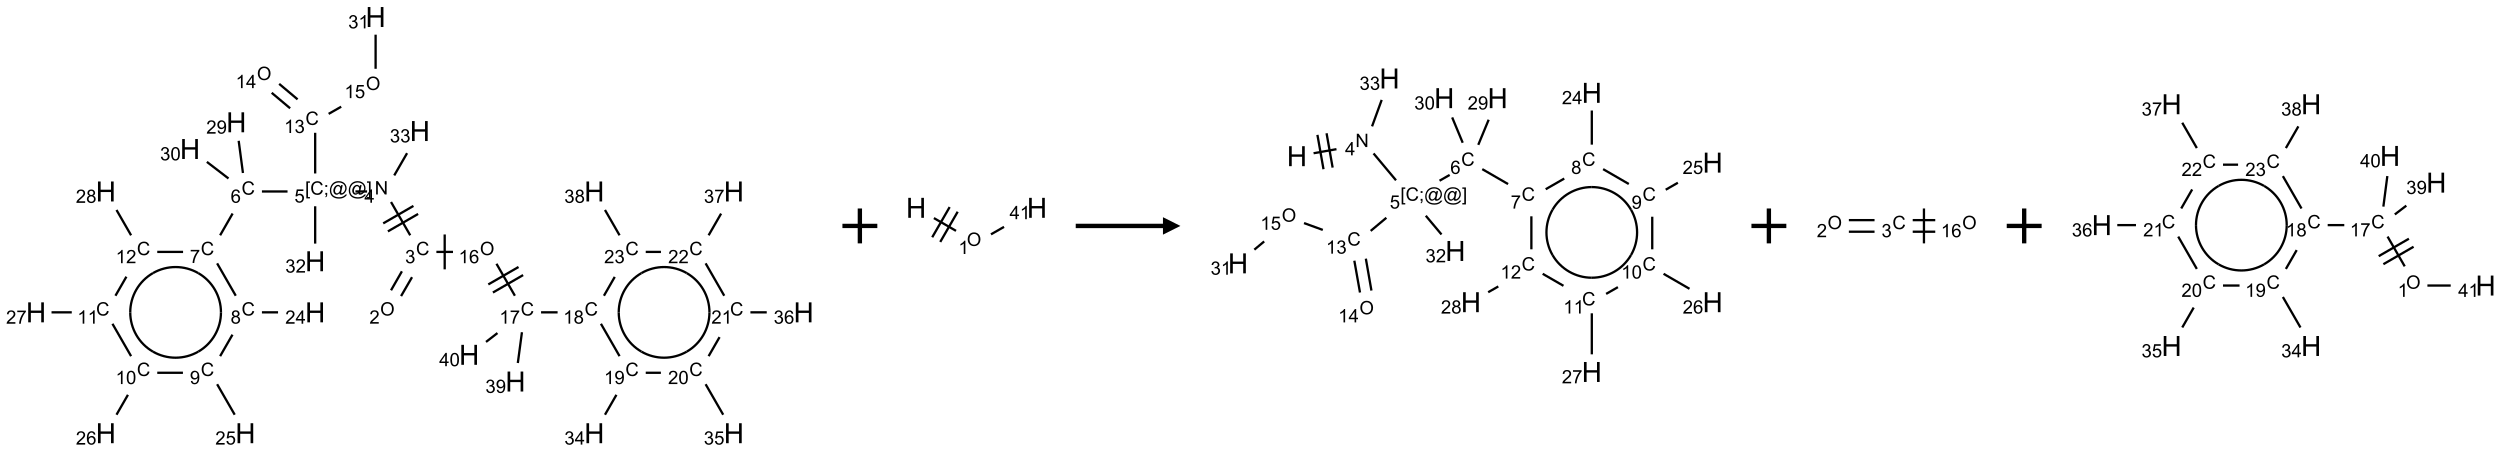 <?xml version="1.0" encoding="UTF-8"?>
<svg xmlns="http://www.w3.org/2000/svg" xmlns:xlink="http://www.w3.org/1999/xlink" width="1433" height="259" viewBox="0 0 1433 259">
<defs>
<g>
<g id="glyph-0-0">
<path d="M 1.332 0 L 1.332 -6.668 L 6.668 -6.668 L 6.668 0 Z M 1.5 -0.168 L 6.5 -0.168 L 6.5 -6.5 L 1.5 -6.5 Z M 1.5 -0.168 "/>
</g>
<g id="glyph-0-1">
<path d="M 0.516 -3.719 C 0.516 -4.984 0.855 -5.977 1.535 -6.695 C 2.215 -7.414 3.094 -7.77 4.172 -7.77 C 4.875 -7.77 5.512 -7.602 6.078 -7.266 C 6.645 -6.93 7.074 -6.461 7.371 -5.855 C 7.668 -5.254 7.816 -4.57 7.816 -3.809 C 7.816 -3.035 7.66 -2.34 7.348 -1.73 C 7.035 -1.117 6.594 -0.656 6.02 -0.34 C 5.449 -0.027 4.828 0.129 4.168 0.129 C 3.449 0.129 2.805 -0.043 2.238 -0.391 C 1.672 -0.738 1.246 -1.211 0.953 -1.812 C 0.66 -2.414 0.516 -3.047 0.516 -3.719 Z M 1.559 -3.703 C 1.559 -2.781 1.805 -2.059 2.301 -1.527 C 2.793 -1 3.414 -0.734 4.16 -0.734 C 4.922 -0.734 5.547 -1 6.039 -1.535 C 6.531 -2.07 6.777 -2.828 6.777 -3.812 C 6.777 -4.434 6.672 -4.977 6.461 -5.441 C 6.25 -5.902 5.945 -6.262 5.539 -6.52 C 5.133 -6.773 4.68 -6.902 4.176 -6.902 C 3.461 -6.902 2.848 -6.656 2.332 -6.164 C 1.816 -5.672 1.559 -4.852 1.559 -3.703 Z M 1.559 -3.703 "/>
</g>
<g id="glyph-0-2">
<path d="M 5.371 -0.902 L 5.371 0 L 0.324 0 C 0.316 -0.227 0.352 -0.441 0.434 -0.652 C 0.562 -0.996 0.766 -1.332 1.051 -1.668 C 1.332 -2 1.742 -2.387 2.277 -2.824 C 3.105 -3.504 3.668 -4.043 3.957 -4.441 C 4.25 -4.84 4.395 -5.215 4.395 -5.566 C 4.395 -5.938 4.262 -6.254 3.996 -6.508 C 3.73 -6.762 3.387 -6.891 2.957 -6.891 C 2.508 -6.891 2.145 -6.754 1.875 -6.484 C 1.605 -6.215 1.469 -5.84 1.465 -5.359 L 0.5 -5.457 C 0.566 -6.176 0.812 -6.727 1.246 -7.102 C 1.676 -7.477 2.254 -7.668 2.98 -7.668 C 3.711 -7.668 4.293 -7.465 4.719 -7.059 C 5.145 -6.652 5.359 -6.148 5.359 -5.547 C 5.359 -5.242 5.297 -4.941 5.172 -4.645 C 5.047 -4.352 4.84 -4.039 4.551 -3.715 C 4.262 -3.387 3.777 -2.938 3.105 -2.371 C 2.543 -1.898 2.18 -1.578 2.02 -1.41 C 1.859 -1.242 1.73 -1.07 1.625 -0.902 Z M 5.371 -0.902 "/>
</g>
<g id="glyph-0-3">
<path d="M 6.27 -2.676 L 7.281 -2.422 C 7.07 -1.594 6.688 -0.961 6.137 -0.523 C 5.586 -0.086 4.914 0.129 4.121 0.129 C 3.297 0.129 2.629 -0.039 2.113 -0.371 C 1.598 -0.707 1.203 -1.191 0.934 -1.828 C 0.664 -2.465 0.531 -3.145 0.531 -3.875 C 0.531 -4.672 0.684 -5.363 0.988 -5.957 C 1.293 -6.547 1.723 -6.996 2.285 -7.305 C 2.844 -7.613 3.461 -7.766 4.137 -7.766 C 4.898 -7.766 5.543 -7.57 6.062 -7.184 C 6.582 -6.793 6.945 -6.246 7.152 -5.543 L 6.156 -5.309 C 5.98 -5.863 5.723 -6.266 5.387 -6.52 C 5.051 -6.773 4.625 -6.902 4.113 -6.902 C 3.527 -6.902 3.039 -6.762 2.645 -6.48 C 2.25 -6.199 1.973 -5.82 1.812 -5.348 C 1.652 -4.871 1.574 -4.383 1.574 -3.879 C 1.574 -3.23 1.668 -2.664 1.855 -2.18 C 2.047 -1.695 2.34 -1.332 2.738 -1.094 C 3.137 -0.855 3.57 -0.734 4.035 -0.734 C 4.602 -0.734 5.082 -0.898 5.473 -1.223 C 5.867 -1.551 6.133 -2.035 6.27 -2.676 Z M 6.27 -2.676 "/>
</g>
<g id="glyph-0-4">
<path d="M 0.449 -2.016 L 1.387 -2.141 C 1.492 -1.609 1.676 -1.227 1.934 -0.992 C 2.191 -0.758 2.508 -0.641 2.879 -0.641 C 3.32 -0.641 3.695 -0.793 3.996 -1.098 C 4.301 -1.402 4.453 -1.781 4.453 -2.234 C 4.453 -2.664 4.312 -3.02 4.031 -3.301 C 3.75 -3.578 3.391 -3.719 2.957 -3.719 C 2.781 -3.719 2.562 -3.684 2.297 -3.613 L 2.402 -4.438 C 2.465 -4.43 2.516 -4.426 2.551 -4.426 C 2.949 -4.426 3.312 -4.531 3.629 -4.738 C 3.949 -4.949 4.109 -5.27 4.109 -5.703 C 4.109 -6.047 3.992 -6.332 3.762 -6.559 C 3.527 -6.785 3.227 -6.895 2.859 -6.895 C 2.496 -6.895 2.191 -6.781 1.949 -6.551 C 1.707 -6.324 1.547 -5.98 1.48 -5.52 L 0.543 -5.688 C 0.656 -6.316 0.918 -6.805 1.324 -7.148 C 1.73 -7.492 2.234 -7.668 2.84 -7.668 C 3.254 -7.668 3.641 -7.578 3.988 -7.398 C 4.34 -7.219 4.609 -6.977 4.793 -6.668 C 4.98 -6.359 5.074 -6.031 5.074 -5.684 C 5.074 -5.352 4.984 -5.051 4.809 -4.781 C 4.629 -4.512 4.367 -4.297 4.02 -4.137 C 4.473 -4.031 4.824 -3.816 5.074 -3.488 C 5.324 -3.16 5.449 -2.75 5.449 -2.254 C 5.449 -1.59 5.203 -1.023 4.719 -0.559 C 4.234 -0.098 3.617 0.137 2.875 0.137 C 2.203 0.137 1.648 -0.062 1.207 -0.465 C 0.762 -0.863 0.512 -1.379 0.449 -2.016 Z M 0.449 -2.016 "/>
</g>
<g id="glyph-0-5">
<path d="M 0.812 0 L 0.812 -7.637 L 1.848 -7.637 L 5.859 -1.641 L 5.859 -7.637 L 6.828 -7.637 L 6.828 0 L 5.793 0 L 1.781 -6 L 1.781 0 Z M 0.812 0 "/>
</g>
<g id="glyph-0-6">
<path d="M 3.449 0 L 3.449 -1.828 L 0.137 -1.828 L 0.137 -2.688 L 3.621 -7.637 L 4.387 -7.637 L 4.387 -2.688 L 5.418 -2.688 L 5.418 -1.828 L 4.387 -1.828 L 4.387 0 Z M 3.449 -2.688 L 3.449 -6.129 L 1.059 -2.688 Z M 3.449 -2.688 "/>
</g>
<g id="glyph-0-7">
<path d="M 0.723 2.121 L 0.723 -7.637 L 2.793 -7.637 L 2.793 -6.859 L 1.66 -6.859 L 1.66 1.344 L 2.793 1.344 L 2.793 2.121 Z M 0.723 2.121 "/>
</g>
<g id="glyph-0-8">
<path d="M 0.949 -4.465 L 0.949 -5.531 L 2.016 -5.531 L 2.016 -4.465 Z M 0.949 0 L 0.949 -1.066 L 2.016 -1.066 L 2.016 0 C 2.016 0.391 1.945 0.711 1.809 0.949 C 1.668 1.191 1.449 1.379 1.145 1.512 L 0.887 1.109 C 1.082 1.023 1.23 0.895 1.324 0.727 C 1.418 0.559 1.469 0.316 1.48 0 Z M 0.949 0 "/>
</g>
<g id="glyph-0-9">
<path d="M 6.047 -0.848 C 5.82 -0.59 5.57 -0.379 5.289 -0.223 C 5.008 -0.062 4.73 0.016 4.449 0.016 C 4.141 0.016 3.84 -0.074 3.547 -0.254 C 3.254 -0.434 3.02 -0.715 2.836 -1.09 C 2.652 -1.465 2.562 -1.875 2.562 -2.324 C 2.562 -2.875 2.703 -3.43 2.988 -3.98 C 3.27 -4.535 3.621 -4.953 4.043 -5.23 C 4.461 -5.508 4.871 -5.645 5.266 -5.645 C 5.566 -5.645 5.855 -5.566 6.129 -5.41 C 6.402 -5.25 6.641 -5.012 6.84 -4.688 L 7.016 -5.496 L 7.949 -5.496 L 7.199 -2 C 7.094 -1.516 7.043 -1.246 7.043 -1.191 C 7.043 -1.098 7.078 -1.02 7.148 -0.949 C 7.219 -0.883 7.305 -0.848 7.406 -0.848 C 7.59 -0.848 7.832 -0.953 8.129 -1.168 C 8.527 -1.445 8.84 -1.816 9.07 -2.285 C 9.301 -2.75 9.418 -3.234 9.418 -3.73 C 9.418 -4.309 9.27 -4.852 8.973 -5.355 C 8.676 -5.859 8.23 -6.262 7.645 -6.562 C 7.055 -6.863 6.406 -7.016 5.691 -7.016 C 4.879 -7.016 4.137 -6.824 3.465 -6.445 C 2.793 -6.066 2.273 -5.52 1.902 -4.809 C 1.535 -4.098 1.348 -3.34 1.348 -2.527 C 1.348 -1.676 1.535 -0.941 1.902 -0.328 C 2.273 0.285 2.809 0.742 3.508 1.035 C 4.207 1.328 4.984 1.473 5.832 1.473 C 6.742 1.473 7.504 1.32 8.121 1.016 C 8.734 0.711 9.195 0.34 9.5 -0.098 L 10.441 -0.098 C 10.266 0.266 9.961 0.637 9.531 1.016 C 9.102 1.395 8.59 1.695 7.996 1.914 C 7.402 2.133 6.688 2.246 5.848 2.246 C 5.078 2.246 4.367 2.145 3.715 1.949 C 3.066 1.75 2.512 1.453 2.051 1.055 C 1.594 0.656 1.25 0.199 1.016 -0.316 C 0.723 -0.973 0.578 -1.684 0.578 -2.441 C 0.578 -3.289 0.75 -4.098 1.098 -4.863 C 1.523 -5.805 2.125 -6.527 2.902 -7.027 C 3.684 -7.527 4.629 -7.777 5.738 -7.777 C 6.602 -7.777 7.375 -7.602 8.059 -7.246 C 8.746 -6.895 9.285 -6.371 9.684 -5.672 C 10.02 -5.07 10.188 -4.418 10.188 -3.715 C 10.188 -2.707 9.832 -1.812 9.125 -1.031 C 8.492 -0.328 7.801 0.02 7.051 0.02 C 6.812 0.02 6.617 -0.016 6.473 -0.09 C 6.324 -0.16 6.215 -0.266 6.145 -0.402 C 6.102 -0.488 6.066 -0.637 6.047 -0.848 Z M 3.527 -2.262 C 3.527 -1.785 3.641 -1.414 3.863 -1.152 C 4.09 -0.887 4.348 -0.754 4.641 -0.754 C 4.836 -0.754 5.039 -0.812 5.254 -0.93 C 5.469 -1.047 5.676 -1.219 5.871 -1.449 C 6.066 -1.676 6.23 -1.969 6.355 -2.32 C 6.48 -2.672 6.543 -3.027 6.543 -3.379 C 6.543 -3.852 6.426 -4.219 6.191 -4.48 C 5.957 -4.738 5.672 -4.871 5.332 -4.871 C 5.109 -4.871 4.902 -4.812 4.707 -4.699 C 4.512 -4.586 4.32 -4.406 4.137 -4.156 C 3.953 -3.906 3.805 -3.602 3.691 -3.246 C 3.582 -2.887 3.527 -2.559 3.527 -2.262 Z M 3.527 -2.262 "/>
</g>
<g id="glyph-0-10">
<path d="M 2.27 2.121 L 0.203 2.121 L 0.203 1.344 L 1.332 1.344 L 1.332 -6.859 L 0.203 -6.859 L 0.203 -7.637 L 2.27 -7.637 Z M 2.27 2.121 "/>
</g>
<g id="glyph-0-11">
<path d="M 0.441 -2 L 1.426 -2.082 C 1.5 -1.605 1.668 -1.242 1.934 -1.004 C 2.199 -0.762 2.52 -0.641 2.895 -0.641 C 3.348 -0.641 3.73 -0.812 4.043 -1.152 C 4.355 -1.492 4.512 -1.941 4.512 -2.504 C 4.512 -3.039 4.359 -3.461 4.059 -3.77 C 3.758 -4.078 3.367 -4.234 2.879 -4.234 C 2.578 -4.234 2.305 -4.164 2.062 -4.027 C 1.82 -3.891 1.629 -3.715 1.488 -3.496 L 0.609 -3.609 L 1.348 -7.531 L 5.145 -7.531 L 5.145 -6.637 L 2.098 -6.637 L 1.688 -4.582 C 2.145 -4.902 2.625 -5.062 3.129 -5.062 C 3.797 -5.062 4.359 -4.832 4.816 -4.371 C 5.277 -3.91 5.504 -3.312 5.504 -2.59 C 5.504 -1.898 5.305 -1.301 4.902 -0.797 C 4.41 -0.18 3.742 0.129 2.895 0.129 C 2.199 0.129 1.633 -0.062 1.195 -0.453 C 0.758 -0.844 0.504 -1.359 0.441 -2 Z M 0.441 -2 "/>
</g>
<g id="glyph-0-12">
<path d="M 5.309 -5.766 L 4.375 -5.691 C 4.293 -6.059 4.172 -6.328 4.02 -6.496 C 3.766 -6.762 3.453 -6.895 3.082 -6.895 C 2.785 -6.895 2.523 -6.812 2.297 -6.645 C 2 -6.43 1.77 -6.117 1.598 -5.703 C 1.43 -5.289 1.34 -4.703 1.332 -3.938 C 1.559 -4.281 1.836 -4.535 2.16 -4.703 C 2.488 -4.871 2.828 -4.953 3.188 -4.953 C 3.812 -4.953 4.344 -4.723 4.785 -4.262 C 5.223 -3.801 5.441 -3.207 5.441 -2.48 C 5.441 -2 5.34 -1.555 5.133 -1.145 C 4.926 -0.73 4.641 -0.418 4.281 -0.199 C 3.922 0.02 3.512 0.129 3.051 0.129 C 2.27 0.129 1.633 -0.156 1.141 -0.73 C 0.648 -1.305 0.402 -2.254 0.402 -3.574 C 0.402 -5.051 0.672 -6.121 1.219 -6.793 C 1.695 -7.375 2.336 -7.668 3.141 -7.668 C 3.742 -7.668 4.234 -7.5 4.617 -7.16 C 5 -6.824 5.23 -6.359 5.309 -5.766 Z M 1.48 -2.473 C 1.48 -2.152 1.547 -1.844 1.684 -1.547 C 1.82 -1.25 2.016 -1.027 2.262 -0.871 C 2.508 -0.719 2.766 -0.641 3.035 -0.641 C 3.434 -0.641 3.773 -0.801 4.059 -1.121 C 4.344 -1.441 4.484 -1.875 4.484 -2.422 C 4.484 -2.949 4.344 -3.367 4.062 -3.668 C 3.781 -3.973 3.426 -4.125 3 -4.125 C 2.578 -4.125 2.219 -3.973 1.922 -3.668 C 1.625 -3.363 1.48 -2.969 1.48 -2.473 Z M 1.48 -2.473 "/>
</g>
<g id="glyph-0-13">
<path d="M 0.504 -6.637 L 0.504 -7.535 L 5.449 -7.535 L 5.449 -6.809 C 4.961 -6.289 4.48 -5.602 4.004 -4.746 C 3.527 -3.887 3.156 -3.004 2.895 -2.098 C 2.707 -1.461 2.59 -0.762 2.535 0 L 1.574 0 C 1.582 -0.602 1.703 -1.328 1.926 -2.176 C 2.152 -3.027 2.477 -3.848 2.898 -4.637 C 3.32 -5.426 3.77 -6.094 4.246 -6.637 Z M 0.504 -6.637 "/>
</g>
<g id="glyph-0-14">
<path d="M 1.887 -4.141 C 1.496 -4.281 1.207 -4.484 1.02 -4.75 C 0.832 -5.016 0.738 -5.328 0.738 -5.699 C 0.738 -6.254 0.938 -6.719 1.34 -7.098 C 1.738 -7.477 2.27 -7.668 2.934 -7.668 C 3.598 -7.668 4.137 -7.473 4.543 -7.086 C 4.949 -6.699 5.152 -6.227 5.152 -5.672 C 5.152 -5.316 5.059 -5.008 4.871 -4.746 C 4.688 -4.484 4.406 -4.281 4.027 -4.141 C 4.496 -3.988 4.852 -3.742 5.098 -3.402 C 5.34 -3.062 5.465 -2.656 5.465 -2.184 C 5.465 -1.531 5.234 -0.98 4.77 -0.535 C 4.309 -0.09 3.703 0.129 2.949 0.129 C 2.195 0.129 1.586 -0.094 1.125 -0.539 C 0.664 -0.984 0.434 -1.543 0.434 -2.207 C 0.434 -2.703 0.559 -3.121 0.809 -3.457 C 1.062 -3.793 1.422 -4.02 1.887 -4.141 Z M 1.699 -5.73 C 1.699 -5.367 1.812 -5.074 2.047 -4.844 C 2.281 -4.613 2.582 -4.5 2.953 -4.5 C 3.312 -4.5 3.609 -4.613 3.84 -4.84 C 4.07 -5.066 4.188 -5.348 4.188 -5.676 C 4.188 -6.02 4.07 -6.309 3.832 -6.543 C 3.594 -6.777 3.297 -6.895 2.941 -6.895 C 2.586 -6.895 2.289 -6.781 2.051 -6.551 C 1.816 -6.324 1.699 -6.047 1.699 -5.73 Z M 1.395 -2.203 C 1.395 -1.938 1.461 -1.676 1.586 -1.426 C 1.711 -1.176 1.902 -0.984 2.152 -0.848 C 2.402 -0.711 2.672 -0.641 2.957 -0.641 C 3.406 -0.641 3.777 -0.785 4.066 -1.074 C 4.359 -1.363 4.504 -1.727 4.504 -2.172 C 4.504 -2.625 4.355 -2.996 4.055 -3.293 C 3.754 -3.586 3.379 -3.734 2.926 -3.734 C 2.484 -3.734 2.121 -3.59 1.832 -3.297 C 1.543 -3.004 1.395 -2.641 1.395 -2.203 Z M 1.395 -2.203 "/>
</g>
<g id="glyph-0-15">
<path d="M 0.582 -1.766 L 1.484 -1.848 C 1.562 -1.426 1.707 -1.117 1.922 -0.926 C 2.137 -0.734 2.414 -0.641 2.75 -0.641 C 3.039 -0.641 3.289 -0.707 3.508 -0.84 C 3.727 -0.973 3.902 -1.148 4.043 -1.367 C 4.18 -1.586 4.297 -1.887 4.391 -2.262 C 4.484 -2.637 4.531 -3.016 4.531 -3.406 C 4.531 -3.449 4.531 -3.512 4.527 -3.594 C 4.34 -3.297 4.082 -3.055 3.758 -2.867 C 3.434 -2.68 3.082 -2.59 2.703 -2.59 C 2.07 -2.59 1.535 -2.816 1.098 -3.277 C 0.66 -3.734 0.441 -4.34 0.441 -5.09 C 0.441 -5.863 0.672 -6.484 1.129 -6.957 C 1.586 -7.43 2.156 -7.668 2.844 -7.668 C 3.34 -7.668 3.793 -7.531 4.207 -7.266 C 4.617 -7 4.93 -6.617 5.145 -6.121 C 5.355 -5.629 5.465 -4.91 5.465 -3.973 C 5.465 -2.996 5.359 -2.223 5.145 -1.645 C 4.934 -1.066 4.617 -0.625 4.199 -0.324 C 3.781 -0.02 3.293 0.129 2.73 0.129 C 2.133 0.129 1.645 -0.035 1.266 -0.367 C 0.887 -0.699 0.66 -1.164 0.582 -1.766 Z M 4.422 -5.137 C 4.422 -5.676 4.277 -6.102 3.992 -6.418 C 3.707 -6.734 3.359 -6.891 2.957 -6.891 C 2.543 -6.891 2.18 -6.719 1.871 -6.379 C 1.562 -6.039 1.406 -5.598 1.406 -5.059 C 1.406 -4.57 1.555 -4.176 1.848 -3.871 C 2.141 -3.566 2.5 -3.418 2.934 -3.418 C 3.367 -3.418 3.723 -3.57 4.004 -3.871 C 4.281 -4.176 4.422 -4.598 4.422 -5.137 Z M 4.422 -5.137 "/>
</g>
<g id="glyph-0-16">
<path d="M 3.973 0 L 3.035 0 L 3.035 -5.973 C 2.809 -5.758 2.516 -5.543 2.148 -5.328 C 1.781 -5.113 1.453 -4.953 1.16 -4.844 L 1.16 -5.75 C 1.684 -5.996 2.145 -6.297 2.535 -6.645 C 2.93 -6.996 3.207 -7.336 3.371 -7.668 L 3.973 -7.668 Z M 3.973 0 "/>
</g>
<g id="glyph-0-17">
<path d="M 0.441 -3.766 C 0.441 -4.668 0.535 -5.395 0.723 -5.945 C 0.906 -6.496 1.184 -6.922 1.551 -7.219 C 1.918 -7.516 2.375 -7.668 2.934 -7.668 C 3.344 -7.668 3.703 -7.586 4.012 -7.418 C 4.32 -7.254 4.574 -7.016 4.777 -6.707 C 4.977 -6.395 5.137 -6.016 5.25 -5.57 C 5.363 -5.125 5.422 -4.523 5.422 -3.766 C 5.422 -2.871 5.328 -2.148 5.145 -1.598 C 4.961 -1.047 4.688 -0.621 4.32 -0.32 C 3.953 -0.02 3.492 0.129 2.934 0.129 C 2.195 0.129 1.617 -0.133 1.199 -0.66 C 0.695 -1.297 0.441 -2.332 0.441 -3.766 Z M 1.406 -3.766 C 1.406 -2.512 1.555 -1.68 1.848 -1.262 C 2.141 -0.848 2.5 -0.641 2.934 -0.641 C 3.363 -0.641 3.727 -0.848 4.02 -1.266 C 4.312 -1.684 4.457 -2.516 4.457 -3.766 C 4.457 -5.023 4.312 -5.859 4.02 -6.27 C 3.727 -6.684 3.359 -6.891 2.922 -6.891 C 2.492 -6.891 2.148 -6.707 1.891 -6.344 C 1.566 -5.879 1.406 -5.02 1.406 -3.766 Z M 1.406 -3.766 "/>
</g>
<g id="glyph-1-0">
<path d="M 2 0 L 2 -10 L 10 -10 L 10 0 Z M 2.25 -0.25 L 9.75 -0.25 L 9.75 -9.75 L 2.25 -9.75 Z M 2.25 -0.25 "/>
</g>
<g id="glyph-1-1">
<path d="M 1.281 0 L 1.281 -11.453 L 2.797 -11.453 L 2.797 -6.75 L 8.75 -6.75 L 8.75 -11.453 L 10.266 -11.453 L 10.266 0 L 8.75 0 L 8.75 -5.398 L 2.797 -5.398 L 2.797 0 Z M 1.281 0 "/>
</g>
</g>
</defs>
<path fill="none" stroke-width="0.033" stroke-linecap="butt" stroke-linejoin="miter" stroke="rgb(0%, 0%, 0%)" stroke-opacity="1" stroke-miterlimit="10" d="M 5.231 3.999 L 5.388 3.728 " transform="matrix(40, 0, 0, 40, 20.656, 9.754)"/>
<path fill="none" stroke-width="0.033" stroke-linecap="butt" stroke-linejoin="miter" stroke="rgb(0%, 0%, 0%)" stroke-opacity="1" stroke-miterlimit="10" d="M 5.087 3.916 L 5.243 3.644 " transform="matrix(40, 0, 0, 40, 20.656, 9.754)"/>
<path fill="none" stroke-width="0.033" stroke-linecap="butt" stroke-linejoin="miter" stroke="rgb(0%, 0%, 0%)" stroke-opacity="1" stroke-miterlimit="10" d="M 5.362 3.128 L 5.087 2.651 " transform="matrix(40, 0, 0, 40, 20.656, 9.754)"/>
<path fill="none" stroke-width="0.033" stroke-linecap="butt" stroke-linejoin="miter" stroke="rgb(0%, 0%, 0%)" stroke-opacity="1" stroke-miterlimit="10" d="M 5.408 2.707 L 4.975 2.957 " transform="matrix(40, 0, 0, 40, 20.656, 9.754)"/>
<path fill="none" stroke-width="0.033" stroke-linecap="butt" stroke-linejoin="miter" stroke="rgb(0%, 0%, 0%)" stroke-opacity="1" stroke-miterlimit="10" d="M 5.475 2.822 L 5.042 3.072 " transform="matrix(40, 0, 0, 40, 20.656, 9.754)"/>
<path fill="none" stroke-width="0.033" stroke-linecap="butt" stroke-linejoin="miter" stroke="rgb(0%, 0%, 0%)" stroke-opacity="1" stroke-miterlimit="10" d="M 4.744 2.5 L 4.577 2.5 " transform="matrix(40, 0, 0, 40, 20.656, 9.754)"/>
<path fill="none" stroke-width="0.033" stroke-linecap="butt" stroke-linejoin="miter" stroke="rgb(0%, 0%, 0%)" stroke-opacity="1" stroke-miterlimit="10" d="M 3.604 2.5 L 3.237 2.5 " transform="matrix(40, 0, 0, 40, 20.656, 9.754)"/>
<path fill="none" stroke-width="0.033" stroke-linecap="butt" stroke-linejoin="miter" stroke="rgb(0%, 0%, 0%)" stroke-opacity="1" stroke-miterlimit="10" d="M 2.817 2.816 L 2.638 3.128 " transform="matrix(40, 0, 0, 40, 20.656, 9.754)"/>
<path fill="none" stroke-width="0.033" stroke-linecap="butt" stroke-linejoin="miter" stroke="rgb(0%, 0%, 0%)" stroke-opacity="1" stroke-miterlimit="10" d="M 2.595 3.53 L 2.862 3.994 " transform="matrix(40, 0, 0, 40, 20.656, 9.754)"/>
<path fill="none" stroke-width="0.033" stroke-linecap="butt" stroke-linejoin="miter" stroke="rgb(0%, 0%, 0%)" stroke-opacity="1" stroke-miterlimit="10" d="M 3.237 4.232 L 3.468 4.232 " transform="matrix(40, 0, 0, 40, 20.656, 9.754)"/>
<path fill="none" stroke-width="0.033" stroke-linecap="butt" stroke-linejoin="miter" stroke="rgb(0%, 0%, 0%)" stroke-opacity="1" stroke-miterlimit="10" d="M 2.815 4.552 L 2.638 4.86 " transform="matrix(40, 0, 0, 40, 20.656, 9.754)"/>
<path fill="none" stroke-width="0.033" stroke-linecap="butt" stroke-linejoin="miter" stroke="rgb(0%, 0%, 0%)" stroke-opacity="1" stroke-miterlimit="10" d="M 2.595 5.262 L 2.847 5.699 " transform="matrix(40, 0, 0, 40, 20.656, 9.754)"/>
<path fill="none" stroke-width="0.033" stroke-linecap="butt" stroke-linejoin="miter" stroke="rgb(0%, 0%, 0%)" stroke-opacity="1" stroke-miterlimit="10" d="M 2.105 5.098 L 1.737 5.098 " transform="matrix(40, 0, 0, 40, 20.656, 9.754)"/>
<path fill="none" stroke-width="0.033" stroke-linecap="butt" stroke-linejoin="miter" stroke="rgb(0%, 0%, 0%)" stroke-opacity="1" stroke-miterlimit="10" d="M 1.317 5.414 L 1.153 5.699 " transform="matrix(40, 0, 0, 40, 20.656, 9.754)"/>
<path fill="none" stroke-width="0.033" stroke-linecap="butt" stroke-linejoin="miter" stroke="rgb(0%, 0%, 0%)" stroke-opacity="1" stroke-miterlimit="10" d="M 1.362 4.86 L 1.095 4.396 " transform="matrix(40, 0, 0, 40, 20.656, 9.754)"/>
<path fill="none" stroke-width="0.033" stroke-linecap="butt" stroke-linejoin="miter" stroke="rgb(0%, 0%, 0%)" stroke-opacity="1" stroke-miterlimit="10" d="M 0.512 4.232 L 0.222 4.232 " transform="matrix(40, 0, 0, 40, 20.656, 9.754)"/>
<path fill="none" stroke-width="0.033" stroke-linecap="butt" stroke-linejoin="miter" stroke="rgb(0%, 0%, 0%)" stroke-opacity="1" stroke-miterlimit="10" d="M 1.138 3.994 L 1.295 3.721 " transform="matrix(40, 0, 0, 40, 20.656, 9.754)"/>
<path fill="none" stroke-width="0.033" stroke-linecap="butt" stroke-linejoin="miter" stroke="rgb(0%, 0%, 0%)" stroke-opacity="1" stroke-miterlimit="10" d="M 1.737 3.366 L 2.107 3.366 " transform="matrix(40, 0, 0, 40, 20.656, 9.754)"/>
<path fill="none" stroke-width="0.033" stroke-linecap="butt" stroke-linejoin="miter" stroke="rgb(0%, 0%, 0%)" stroke-opacity="1" stroke-miterlimit="10" d="M 1.362 3.128 L 1.153 2.765 " transform="matrix(40, 0, 0, 40, 20.656, 9.754)"/>
<path fill="none" stroke-width="0.033" stroke-linecap="butt" stroke-linejoin="miter" stroke="rgb(0%, 0%, 0%)" stroke-opacity="1" stroke-miterlimit="10" d="M 2.965 2.235 L 2.904 1.774 " transform="matrix(40, 0, 0, 40, 20.656, 9.754)"/>
<path fill="none" stroke-width="0.033" stroke-linecap="butt" stroke-linejoin="miter" stroke="rgb(0%, 0%, 0%)" stroke-opacity="1" stroke-miterlimit="10" d="M 2.758 2.314 L 2.448 2.076 " transform="matrix(40, 0, 0, 40, 20.656, 9.754)"/>
<path fill="none" stroke-width="0.033" stroke-linecap="butt" stroke-linejoin="miter" stroke="rgb(0%, 0%, 0%)" stroke-opacity="1" stroke-miterlimit="10" d="M 4 2.242 L 4 1.659 " transform="matrix(40, 0, 0, 40, 20.656, 9.754)"/>
<path fill="none" stroke-width="0.033" stroke-linecap="butt" stroke-linejoin="miter" stroke="rgb(0%, 0%, 0%)" stroke-opacity="1" stroke-miterlimit="10" d="M 3.748 1.18 L 3.484 0.958 " transform="matrix(40, 0, 0, 40, 20.656, 9.754)"/>
<path fill="none" stroke-width="0.033" stroke-linecap="butt" stroke-linejoin="miter" stroke="rgb(0%, 0%, 0%)" stroke-opacity="1" stroke-miterlimit="10" d="M 3.641 1.308 L 3.377 1.086 " transform="matrix(40, 0, 0, 40, 20.656, 9.754)"/>
<path fill="none" stroke-width="0.033" stroke-linecap="butt" stroke-linejoin="miter" stroke="rgb(0%, 0%, 0%)" stroke-opacity="1" stroke-miterlimit="10" d="M 4.193 1.388 L 4.373 1.285 " transform="matrix(40, 0, 0, 40, 20.656, 9.754)"/>
<path fill="none" stroke-width="0.033" stroke-linecap="butt" stroke-linejoin="miter" stroke="rgb(0%, 0%, 0%)" stroke-opacity="1" stroke-miterlimit="10" d="M 4.866 0.742 L 4.866 0.253 " transform="matrix(40, 0, 0, 40, 20.656, 9.754)"/>
<path fill="none" stroke-width="0.033" stroke-linecap="butt" stroke-linejoin="miter" stroke="rgb(0%, 0%, 0%)" stroke-opacity="1" stroke-miterlimit="10" d="M 4 2.712 L 4 3.247 " transform="matrix(40, 0, 0, 40, 20.656, 9.754)"/>
<path fill="none" stroke-width="0.033" stroke-linecap="butt" stroke-linejoin="miter" stroke="rgb(0%, 0%, 0%)" stroke-opacity="1" stroke-miterlimit="10" d="M 5.133 2.27 L 5.317 1.951 " transform="matrix(40, 0, 0, 40, 20.656, 9.754)"/>
<path fill="none" stroke-width="0.033" stroke-linecap="butt" stroke-linejoin="miter" stroke="rgb(0%, 0%, 0%)" stroke-opacity="1" stroke-miterlimit="10" d="M 5.737 3.366 L 5.975 3.366 " transform="matrix(40, 0, 0, 40, 20.656, 9.754)"/>
<path fill="none" stroke-width="0.033" stroke-linecap="butt" stroke-linejoin="miter" stroke="rgb(0%, 0%, 0%)" stroke-opacity="1" stroke-miterlimit="10" d="M 5.856 3.616 L 5.856 3.116 " transform="matrix(40, 0, 0, 40, 20.656, 9.754)"/>
<path fill="none" stroke-width="0.033" stroke-linecap="butt" stroke-linejoin="miter" stroke="rgb(0%, 0%, 0%)" stroke-opacity="1" stroke-miterlimit="10" d="M 6.598 3.536 L 6.862 3.994 " transform="matrix(40, 0, 0, 40, 20.656, 9.754)"/>
<path fill="none" stroke-width="0.033" stroke-linecap="butt" stroke-linejoin="miter" stroke="rgb(0%, 0%, 0%)" stroke-opacity="1" stroke-miterlimit="10" d="M 6.547 3.948 L 6.98 3.698 " transform="matrix(40, 0, 0, 40, 20.656, 9.754)"/>
<path fill="none" stroke-width="0.033" stroke-linecap="butt" stroke-linejoin="miter" stroke="rgb(0%, 0%, 0%)" stroke-opacity="1" stroke-miterlimit="10" d="M 6.481 3.832 L 6.914 3.582 " transform="matrix(40, 0, 0, 40, 20.656, 9.754)"/>
<path fill="none" stroke-width="0.033" stroke-linecap="butt" stroke-linejoin="miter" stroke="rgb(0%, 0%, 0%)" stroke-opacity="1" stroke-miterlimit="10" d="M 7.237 4.232 L 7.474 4.232 " transform="matrix(40, 0, 0, 40, 20.656, 9.754)"/>
<path fill="none" stroke-width="0.033" stroke-linecap="butt" stroke-linejoin="miter" stroke="rgb(0%, 0%, 0%)" stroke-opacity="1" stroke-miterlimit="10" d="M 8.095 4.396 L 8.362 4.86 " transform="matrix(40, 0, 0, 40, 20.656, 9.754)"/>
<path fill="none" stroke-width="0.033" stroke-linecap="butt" stroke-linejoin="miter" stroke="rgb(0%, 0%, 0%)" stroke-opacity="1" stroke-miterlimit="10" d="M 8.317 5.414 L 8.153 5.699 " transform="matrix(40, 0, 0, 40, 20.656, 9.754)"/>
<path fill="none" stroke-width="0.033" stroke-linecap="butt" stroke-linejoin="miter" stroke="rgb(0%, 0%, 0%)" stroke-opacity="1" stroke-miterlimit="10" d="M 8.737 5.098 L 8.954 5.098 " transform="matrix(40, 0, 0, 40, 20.656, 9.754)"/>
<path fill="none" stroke-width="0.033" stroke-linecap="butt" stroke-linejoin="miter" stroke="rgb(0%, 0%, 0%)" stroke-opacity="1" stroke-miterlimit="10" d="M 9.595 5.262 L 9.847 5.699 " transform="matrix(40, 0, 0, 40, 20.656, 9.754)"/>
<path fill="none" stroke-width="0.033" stroke-linecap="butt" stroke-linejoin="miter" stroke="rgb(0%, 0%, 0%)" stroke-opacity="1" stroke-miterlimit="10" d="M 9.638 4.86 L 9.795 4.587 " transform="matrix(40, 0, 0, 40, 20.656, 9.754)"/>
<path fill="none" stroke-width="0.033" stroke-linecap="butt" stroke-linejoin="miter" stroke="rgb(0%, 0%, 0%)" stroke-opacity="1" stroke-miterlimit="10" d="M 10.237 4.232 L 10.471 4.232 " transform="matrix(40, 0, 0, 40, 20.656, 9.754)"/>
<path fill="none" stroke-width="0.033" stroke-linecap="butt" stroke-linejoin="miter" stroke="rgb(0%, 0%, 0%)" stroke-opacity="1" stroke-miterlimit="10" d="M 9.862 3.994 L 9.595 3.53 " transform="matrix(40, 0, 0, 40, 20.656, 9.754)"/>
<path fill="none" stroke-width="0.033" stroke-linecap="butt" stroke-linejoin="miter" stroke="rgb(0%, 0%, 0%)" stroke-opacity="1" stroke-miterlimit="10" d="M 9.638 3.128 L 9.817 2.817 " transform="matrix(40, 0, 0, 40, 20.656, 9.754)"/>
<path fill="none" stroke-width="0.033" stroke-linecap="butt" stroke-linejoin="miter" stroke="rgb(0%, 0%, 0%)" stroke-opacity="1" stroke-miterlimit="10" d="M 8.955 3.366 L 8.737 3.366 " transform="matrix(40, 0, 0, 40, 20.656, 9.754)"/>
<path fill="none" stroke-width="0.033" stroke-linecap="butt" stroke-linejoin="miter" stroke="rgb(0%, 0%, 0%)" stroke-opacity="1" stroke-miterlimit="10" d="M 8.293 3.724 L 8.138 3.994 " transform="matrix(40, 0, 0, 40, 20.656, 9.754)"/>
<path fill="none" stroke-width="0.033" stroke-linecap="butt" stroke-linejoin="miter" stroke="rgb(0%, 0%, 0%)" stroke-opacity="1" stroke-miterlimit="10" d="M 8.362 3.128 L 8.153 2.765 " transform="matrix(40, 0, 0, 40, 20.656, 9.754)"/>
<path fill="none" stroke-width="0.033" stroke-linecap="butt" stroke-linejoin="miter" stroke="rgb(0%, 0%, 0%)" stroke-opacity="1" stroke-miterlimit="10" d="M 6.963 4.517 L 6.904 4.958 " transform="matrix(40, 0, 0, 40, 20.656, 9.754)"/>
<path fill="none" stroke-width="0.033" stroke-linecap="butt" stroke-linejoin="miter" stroke="rgb(0%, 0%, 0%)" stroke-opacity="1" stroke-miterlimit="10" d="M 6.612 4.529 L 6.448 4.656 " transform="matrix(40, 0, 0, 40, 20.656, 9.754)"/>
<path fill="none" stroke-width="0.033" stroke-linecap="butt" stroke-linejoin="miter" stroke="rgb(0%, 0%, 0%)" stroke-opacity="1" stroke-miterlimit="10" d="M 2.325 3.67 C 2.526 3.786 2.65 4 2.65 4.232 " transform="matrix(40, 0, 0, 40, 20.656, 9.754)"/>
<path fill="none" stroke-width="0.033" stroke-linecap="butt" stroke-linejoin="miter" stroke="rgb(0%, 0%, 0%)" stroke-opacity="1" stroke-miterlimit="10" d="M 1.675 3.67 C 1.876 3.554 2.124 3.554 2.325 3.67 " transform="matrix(40, 0, 0, 40, 20.656, 9.754)"/>
<path fill="none" stroke-width="0.033" stroke-linecap="butt" stroke-linejoin="miter" stroke="rgb(0%, 0%, 0%)" stroke-opacity="1" stroke-miterlimit="10" d="M 1.35 4.232 C 1.35 4 1.474 3.786 1.675 3.67 " transform="matrix(40, 0, 0, 40, 20.656, 9.754)"/>
<path fill="none" stroke-width="0.033" stroke-linecap="butt" stroke-linejoin="miter" stroke="rgb(0%, 0%, 0%)" stroke-opacity="1" stroke-miterlimit="10" d="M 1.675 4.795 C 1.474 4.679 1.35 4.464 1.35 4.232 " transform="matrix(40, 0, 0, 40, 20.656, 9.754)"/>
<path fill="none" stroke-width="0.033" stroke-linecap="butt" stroke-linejoin="miter" stroke="rgb(0%, 0%, 0%)" stroke-opacity="1" stroke-miterlimit="10" d="M 2.325 4.795 C 2.124 4.911 1.876 4.911 1.675 4.795 " transform="matrix(40, 0, 0, 40, 20.656, 9.754)"/>
<path fill="none" stroke-width="0.033" stroke-linecap="butt" stroke-linejoin="miter" stroke="rgb(0%, 0%, 0%)" stroke-opacity="1" stroke-miterlimit="10" d="M 2.65 4.232 C 2.65 4.464 2.526 4.679 2.325 4.795 " transform="matrix(40, 0, 0, 40, 20.656, 9.754)"/>
<path fill="none" stroke-width="0.033" stroke-linecap="butt" stroke-linejoin="miter" stroke="rgb(0%, 0%, 0%)" stroke-opacity="1" stroke-miterlimit="10" d="M 8.675 4.795 C 8.474 4.679 8.35 4.464 8.35 4.232 " transform="matrix(40, 0, 0, 40, 20.656, 9.754)"/>
<path fill="none" stroke-width="0.033" stroke-linecap="butt" stroke-linejoin="miter" stroke="rgb(0%, 0%, 0%)" stroke-opacity="1" stroke-miterlimit="10" d="M 9.325 4.795 C 9.124 4.911 8.876 4.911 8.675 4.795 " transform="matrix(40, 0, 0, 40, 20.656, 9.754)"/>
<path fill="none" stroke-width="0.033" stroke-linecap="butt" stroke-linejoin="miter" stroke="rgb(0%, 0%, 0%)" stroke-opacity="1" stroke-miterlimit="10" d="M 9.65 4.232 C 9.65 4.464 9.526 4.679 9.325 4.795 " transform="matrix(40, 0, 0, 40, 20.656, 9.754)"/>
<path fill="none" stroke-width="0.033" stroke-linecap="butt" stroke-linejoin="miter" stroke="rgb(0%, 0%, 0%)" stroke-opacity="1" stroke-miterlimit="10" d="M 9.325 3.67 C 9.526 3.786 9.65 4 9.65 4.232 " transform="matrix(40, 0, 0, 40, 20.656, 9.754)"/>
<path fill="none" stroke-width="0.033" stroke-linecap="butt" stroke-linejoin="miter" stroke="rgb(0%, 0%, 0%)" stroke-opacity="1" stroke-miterlimit="10" d="M 8.675 3.67 C 8.876 3.554 9.124 3.554 9.325 3.67 " transform="matrix(40, 0, 0, 40, 20.656, 9.754)"/>
<path fill="none" stroke-width="0.033" stroke-linecap="butt" stroke-linejoin="miter" stroke="rgb(0%, 0%, 0%)" stroke-opacity="1" stroke-miterlimit="10" d="M 8.35 4.232 C 8.35 4 8.474 3.786 8.675 3.67 " transform="matrix(40, 0, 0, 40, 20.656, 9.754)"/>
<g fill="rgb(0%, 0%, 0%)" fill-opacity="1">
<use xlink:href="#glyph-0-1" x="217.902" y="180.883"/>
</g>
<g fill="rgb(0%, 0%, 0%)" fill-opacity="1">
<use xlink:href="#glyph-0-2" x="211.715" y="185.516"/>
</g>
<g fill="rgb(0%, 0%, 0%)" fill-opacity="1">
<use xlink:href="#glyph-0-3" x="238.438" y="146.238"/>
</g>
<g fill="rgb(0%, 0%, 0%)" fill-opacity="1">
<use xlink:href="#glyph-0-4" x="232.188" y="150.875"/>
</g>
<g fill="rgb(0%, 0%, 0%)" fill-opacity="1">
<use xlink:href="#glyph-0-5" x="214.781" y="111.465"/>
</g>
<g fill="rgb(0%, 0%, 0%)" fill-opacity="1">
<use xlink:href="#glyph-0-6" x="208.844" y="116.203"/>
</g>
<g fill="rgb(0%, 0%, 0%)" fill-opacity="1">
<use xlink:href="#glyph-0-7" x="174.867" y="111.605"/>
<use xlink:href="#glyph-0-3" x="177.831" y="111.605"/>
<use xlink:href="#glyph-0-8" x="185.534" y="111.605"/>
<use xlink:href="#glyph-0-9" x="188.497" y="111.605"/>
<use xlink:href="#glyph-0-9" x="199.326" y="111.605"/>
<use xlink:href="#glyph-0-10" x="210.154" y="111.605"/>
</g>
<g fill="rgb(0%, 0%, 0%)" fill-opacity="1">
<use xlink:href="#glyph-0-11" x="168.754" y="116.102"/>
</g>
<g fill="rgb(0%, 0%, 0%)" fill-opacity="1">
<use xlink:href="#glyph-0-3" x="138.438" y="111.598"/>
</g>
<g fill="rgb(0%, 0%, 0%)" fill-opacity="1">
<use xlink:href="#glyph-0-12" x="132.191" y="116.234"/>
</g>
<g fill="rgb(0%, 0%, 0%)" fill-opacity="1">
<use xlink:href="#glyph-0-3" x="115.062" y="146.238"/>
</g>
<g fill="rgb(0%, 0%, 0%)" fill-opacity="1">
<use xlink:href="#glyph-0-13" x="108.812" y="150.746"/>
</g>
<g fill="rgb(0%, 0%, 0%)" fill-opacity="1">
<use xlink:href="#glyph-0-3" x="138.438" y="180.879"/>
</g>
<g fill="rgb(0%, 0%, 0%)" fill-opacity="1">
<use xlink:href="#glyph-0-14" x="132.172" y="185.516"/>
</g>
<g fill="rgb(0%, 0%, 0%)" fill-opacity="1">
<use xlink:href="#glyph-1-1" x="174.883" y="184.762"/>
</g>
<g fill="rgb(0%, 0%, 0%)" fill-opacity="1">
<use xlink:href="#glyph-0-2" x="163.484" y="185.555"/>
<use xlink:href="#glyph-0-6" x="169.417" y="185.555"/>
</g>
<g fill="rgb(0%, 0%, 0%)" fill-opacity="1">
<use xlink:href="#glyph-0-3" x="115.062" y="215.523"/>
</g>
<g fill="rgb(0%, 0%, 0%)" fill-opacity="1">
<use xlink:href="#glyph-0-15" x="108.797" y="220.156"/>
</g>
<g fill="rgb(0%, 0%, 0%)" fill-opacity="1">
<use xlink:href="#glyph-1-1" x="134.883" y="254.047"/>
</g>
<g fill="rgb(0%, 0%, 0%)" fill-opacity="1">
<use xlink:href="#glyph-0-2" x="123.395" y="254.836"/>
<use xlink:href="#glyph-0-11" x="129.327" y="254.836"/>
</g>
<g fill="rgb(0%, 0%, 0%)" fill-opacity="1">
<use xlink:href="#glyph-0-3" x="78.438" y="215.523"/>
</g>
<g fill="rgb(0%, 0%, 0%)" fill-opacity="1">
<use xlink:href="#glyph-0-16" x="66.281" y="220.156"/>
<use xlink:href="#glyph-0-17" x="72.214" y="220.156"/>
</g>
<g fill="rgb(0%, 0%, 0%)" fill-opacity="1">
<use xlink:href="#glyph-1-1" x="54.883" y="254.047"/>
</g>
<g fill="rgb(0%, 0%, 0%)" fill-opacity="1">
<use xlink:href="#glyph-0-2" x="43.457" y="254.836"/>
<use xlink:href="#glyph-0-12" x="49.389" y="254.836"/>
</g>
<g fill="rgb(0%, 0%, 0%)" fill-opacity="1">
<use xlink:href="#glyph-0-3" x="55.062" y="180.879"/>
</g>
<g fill="rgb(0%, 0%, 0%)" fill-opacity="1">
<use xlink:href="#glyph-0-16" x="44.352" y="185.516"/>
<use xlink:href="#glyph-0-16" x="50.284" y="185.516"/>
</g>
<g fill="rgb(0%, 0%, 0%)" fill-opacity="1">
<use xlink:href="#glyph-1-1" x="14.883" y="184.762"/>
</g>
<g fill="rgb(0%, 0%, 0%)" fill-opacity="1">
<use xlink:href="#glyph-0-2" x="3.453" y="185.555"/>
<use xlink:href="#glyph-0-13" x="9.385" y="185.555"/>
</g>
<g fill="rgb(0%, 0%, 0%)" fill-opacity="1">
<use xlink:href="#glyph-0-3" x="78.438" y="146.238"/>
</g>
<g fill="rgb(0%, 0%, 0%)" fill-opacity="1">
<use xlink:href="#glyph-0-16" x="66.332" y="150.875"/>
<use xlink:href="#glyph-0-2" x="72.264" y="150.875"/>
</g>
<g fill="rgb(0%, 0%, 0%)" fill-opacity="1">
<use xlink:href="#glyph-1-1" x="54.883" y="115.48"/>
</g>
<g fill="rgb(0%, 0%, 0%)" fill-opacity="1">
<use xlink:href="#glyph-0-2" x="43.438" y="116.273"/>
<use xlink:href="#glyph-0-14" x="49.37" y="116.273"/>
</g>
<g fill="rgb(0%, 0%, 0%)" fill-opacity="1">
<use xlink:href="#glyph-1-1" x="129.664" y="75.824"/>
</g>
<g fill="rgb(0%, 0%, 0%)" fill-opacity="1">
<use xlink:href="#glyph-0-2" x="118.215" y="76.617"/>
<use xlink:href="#glyph-0-15" x="124.147" y="76.617"/>
</g>
<g fill="rgb(0%, 0%, 0%)" fill-opacity="1">
<use xlink:href="#glyph-1-1" x="103.148" y="91.133"/>
</g>
<g fill="rgb(0%, 0%, 0%)" fill-opacity="1">
<use xlink:href="#glyph-0-4" x="91.742" y="91.922"/>
<use xlink:href="#glyph-0-17" x="97.674" y="91.922"/>
</g>
<g fill="rgb(0%, 0%, 0%)" fill-opacity="1">
<use xlink:href="#glyph-0-3" x="175.062" y="71.598"/>
</g>
<g fill="rgb(0%, 0%, 0%)" fill-opacity="1">
<use xlink:href="#glyph-0-16" x="162.879" y="76.234"/>
<use xlink:href="#glyph-0-4" x="168.811" y="76.234"/>
</g>
<g fill="rgb(0%, 0%, 0%)" fill-opacity="1">
<use xlink:href="#glyph-0-1" x="147.262" y="45.891"/>
</g>
<g fill="rgb(0%, 0%, 0%)" fill-opacity="1">
<use xlink:href="#glyph-0-16" x="135.09" y="50.523"/>
<use xlink:href="#glyph-0-6" x="141.022" y="50.523"/>
</g>
<g fill="rgb(0%, 0%, 0%)" fill-opacity="1">
<use xlink:href="#glyph-0-1" x="209.719" y="51.602"/>
</g>
<g fill="rgb(0%, 0%, 0%)" fill-opacity="1">
<use xlink:href="#glyph-0-16" x="197.461" y="56.234"/>
<use xlink:href="#glyph-0-11" x="203.393" y="56.234"/>
</g>
<g fill="rgb(0%, 0%, 0%)" fill-opacity="1">
<use xlink:href="#glyph-1-1" x="209.523" y="15.48"/>
</g>
<g fill="rgb(0%, 0%, 0%)" fill-opacity="1">
<use xlink:href="#glyph-0-4" x="199.566" y="16.273"/>
<use xlink:href="#glyph-0-16" x="205.499" y="16.273"/>
</g>
<g fill="rgb(0%, 0%, 0%)" fill-opacity="1">
<use xlink:href="#glyph-1-1" x="174.883" y="155.48"/>
</g>
<g fill="rgb(0%, 0%, 0%)" fill-opacity="1">
<use xlink:href="#glyph-0-4" x="163.527" y="156.273"/>
<use xlink:href="#glyph-0-2" x="169.46" y="156.273"/>
</g>
<g fill="rgb(0%, 0%, 0%)" fill-opacity="1">
<use xlink:href="#glyph-1-1" x="234.883" y="80.84"/>
</g>
<g fill="rgb(0%, 0%, 0%)" fill-opacity="1">
<use xlink:href="#glyph-0-4" x="223.449" y="81.633"/>
<use xlink:href="#glyph-0-4" x="229.382" y="81.633"/>
</g>
<g fill="rgb(0%, 0%, 0%)" fill-opacity="1">
<use xlink:href="#glyph-0-1" x="275.078" y="146.242"/>
</g>
<g fill="rgb(0%, 0%, 0%)" fill-opacity="1">
<use xlink:href="#glyph-0-16" x="262.883" y="150.875"/>
<use xlink:href="#glyph-0-12" x="268.815" y="150.875"/>
</g>
<g fill="rgb(0%, 0%, 0%)" fill-opacity="1">
<use xlink:href="#glyph-0-3" x="298.438" y="180.879"/>
</g>
<g fill="rgb(0%, 0%, 0%)" fill-opacity="1">
<use xlink:href="#glyph-0-16" x="286.254" y="185.516"/>
<use xlink:href="#glyph-0-13" x="292.186" y="185.516"/>
</g>
<g fill="rgb(0%, 0%, 0%)" fill-opacity="1">
<use xlink:href="#glyph-0-3" x="335.062" y="180.879"/>
</g>
<g fill="rgb(0%, 0%, 0%)" fill-opacity="1">
<use xlink:href="#glyph-0-16" x="322.863" y="185.516"/>
<use xlink:href="#glyph-0-14" x="328.796" y="185.516"/>
</g>
<g fill="rgb(0%, 0%, 0%)" fill-opacity="1">
<use xlink:href="#glyph-0-3" x="358.438" y="215.523"/>
</g>
<g fill="rgb(0%, 0%, 0%)" fill-opacity="1">
<use xlink:href="#glyph-0-16" x="346.238" y="220.156"/>
<use xlink:href="#glyph-0-15" x="352.171" y="220.156"/>
</g>
<g fill="rgb(0%, 0%, 0%)" fill-opacity="1">
<use xlink:href="#glyph-1-1" x="334.883" y="254.047"/>
</g>
<g fill="rgb(0%, 0%, 0%)" fill-opacity="1">
<use xlink:href="#glyph-0-4" x="323.48" y="254.836"/>
<use xlink:href="#glyph-0-6" x="329.413" y="254.836"/>
</g>
<g fill="rgb(0%, 0%, 0%)" fill-opacity="1">
<use xlink:href="#glyph-0-3" x="395.062" y="215.523"/>
</g>
<g fill="rgb(0%, 0%, 0%)" fill-opacity="1">
<use xlink:href="#glyph-0-2" x="382.906" y="220.156"/>
<use xlink:href="#glyph-0-17" x="388.839" y="220.156"/>
</g>
<g fill="rgb(0%, 0%, 0%)" fill-opacity="1">
<use xlink:href="#glyph-1-1" x="414.883" y="254.047"/>
</g>
<g fill="rgb(0%, 0%, 0%)" fill-opacity="1">
<use xlink:href="#glyph-0-4" x="403.395" y="254.836"/>
<use xlink:href="#glyph-0-11" x="409.327" y="254.836"/>
</g>
<g fill="rgb(0%, 0%, 0%)" fill-opacity="1">
<use xlink:href="#glyph-0-3" x="418.438" y="180.879"/>
</g>
<g fill="rgb(0%, 0%, 0%)" fill-opacity="1">
<use xlink:href="#glyph-0-2" x="407.73" y="185.516"/>
<use xlink:href="#glyph-0-16" x="413.663" y="185.516"/>
</g>
<g fill="rgb(0%, 0%, 0%)" fill-opacity="1">
<use xlink:href="#glyph-1-1" x="454.883" y="184.762"/>
</g>
<g fill="rgb(0%, 0%, 0%)" fill-opacity="1">
<use xlink:href="#glyph-0-4" x="443.457" y="185.555"/>
<use xlink:href="#glyph-0-12" x="449.389" y="185.555"/>
</g>
<g fill="rgb(0%, 0%, 0%)" fill-opacity="1">
<use xlink:href="#glyph-0-3" x="395.062" y="146.238"/>
</g>
<g fill="rgb(0%, 0%, 0%)" fill-opacity="1">
<use xlink:href="#glyph-0-2" x="382.961" y="150.875"/>
<use xlink:href="#glyph-0-2" x="388.893" y="150.875"/>
</g>
<g fill="rgb(0%, 0%, 0%)" fill-opacity="1">
<use xlink:href="#glyph-1-1" x="414.883" y="115.48"/>
</g>
<g fill="rgb(0%, 0%, 0%)" fill-opacity="1">
<use xlink:href="#glyph-0-4" x="403.449" y="116.273"/>
<use xlink:href="#glyph-0-13" x="409.382" y="116.273"/>
</g>
<g fill="rgb(0%, 0%, 0%)" fill-opacity="1">
<use xlink:href="#glyph-0-3" x="358.438" y="146.238"/>
</g>
<g fill="rgb(0%, 0%, 0%)" fill-opacity="1">
<use xlink:href="#glyph-0-2" x="346.258" y="150.875"/>
<use xlink:href="#glyph-0-4" x="352.19" y="150.875"/>
</g>
<g fill="rgb(0%, 0%, 0%)" fill-opacity="1">
<use xlink:href="#glyph-1-1" x="334.883" y="115.48"/>
</g>
<g fill="rgb(0%, 0%, 0%)" fill-opacity="1">
<use xlink:href="#glyph-0-4" x="323.434" y="116.273"/>
<use xlink:href="#glyph-0-14" x="329.366" y="116.273"/>
</g>
<g fill="rgb(0%, 0%, 0%)" fill-opacity="1">
<use xlink:href="#glyph-1-1" x="289.664" y="224.422"/>
</g>
<g fill="rgb(0%, 0%, 0%)" fill-opacity="1">
<use xlink:href="#glyph-0-4" x="278.215" y="225.215"/>
<use xlink:href="#glyph-0-15" x="284.147" y="225.215"/>
</g>
<g fill="rgb(0%, 0%, 0%)" fill-opacity="1">
<use xlink:href="#glyph-1-1" x="263.148" y="209.113"/>
</g>
<g fill="rgb(0%, 0%, 0%)" fill-opacity="1">
<use xlink:href="#glyph-0-6" x="251.742" y="209.906"/>
<use xlink:href="#glyph-0-17" x="257.674" y="209.906"/>
</g>
<path fill="none" stroke-width="0.062" stroke-linecap="butt" stroke-linejoin="miter" stroke="rgb(0%, 0%, 0%)" stroke-opacity="1" stroke-miterlimit="10" d="M 0 0 L 0.5 0 M 0.25 -0.25 L 0.25 0.25 " transform="matrix(40, 0, 0, 40, 482.879, 129.5)"/>
<path fill="none" stroke-width="0.033" stroke-linecap="butt" stroke-linejoin="miter" stroke="rgb(0%, 0%, 0%)" stroke-opacity="1" stroke-miterlimit="10" d="M 0.255 0.147 L 0.572 0.33 " transform="matrix(40, 0, 0, 40, 525.105, 119.123)"/>
<path fill="none" stroke-width="0.033" stroke-linecap="butt" stroke-linejoin="miter" stroke="rgb(0%, 0%, 0%)" stroke-opacity="1" stroke-miterlimit="10" d="M 0.346 0.489 L 0.596 0.056 " transform="matrix(40, 0, 0, 40, 525.105, 119.123)"/>
<path fill="none" stroke-width="0.033" stroke-linecap="butt" stroke-linejoin="miter" stroke="rgb(0%, 0%, 0%)" stroke-opacity="1" stroke-miterlimit="10" d="M 0.231 0.422 L 0.481 -0.011 " transform="matrix(40, 0, 0, 40, 525.105, 119.123)"/>
<path fill="none" stroke-width="0.033" stroke-linecap="butt" stroke-linejoin="miter" stroke="rgb(0%, 0%, 0%)" stroke-opacity="1" stroke-miterlimit="10" d="M 1.073 0.38 L 1.26 0.273 " transform="matrix(40, 0, 0, 40, 525.105, 119.123)"/>
<g fill="rgb(0%, 0%, 0%)" fill-opacity="1">
<use xlink:href="#glyph-1-1" x="519.332" y="124.852"/>
</g>
<g fill="rgb(0%, 0%, 0%)" fill-opacity="1">
<use xlink:href="#glyph-0-1" x="554.168" y="140.973"/>
</g>
<g fill="rgb(0%, 0%, 0%)" fill-opacity="1">
<use xlink:href="#glyph-0-16" x="549.375" y="145.605"/>
</g>
<g fill="rgb(0%, 0%, 0%)" fill-opacity="1">
<use xlink:href="#glyph-1-1" x="588.613" y="124.852"/>
</g>
<g fill="rgb(0%, 0%, 0%)" fill-opacity="1">
<use xlink:href="#glyph-0-6" x="578.656" y="125.645"/>
<use xlink:href="#glyph-0-16" x="584.589" y="125.645"/>
</g>
<path fill-rule="nonzero" fill="rgb(0%, 0%, 0%)" fill-opacity="1" d="M 616.609 130.75 L 666.609 130.75 L 666.609 134.5 L 676.609 129.5 L 666.609 124.5 L 666.609 128.25 L 616.609 128.25 "/>
<path fill="none" stroke-width="0.033" stroke-linecap="butt" stroke-linejoin="miter" stroke="rgb(0%, 0%, 0%)" stroke-opacity="1" stroke-miterlimit="10" d="M 1.083 1.071 L 1.411 1.013 " transform="matrix(40, 0, 0, 40, 709.625, 44.988)"/>
<path fill="none" stroke-width="0.033" stroke-linecap="butt" stroke-linejoin="miter" stroke="rgb(0%, 0%, 0%)" stroke-opacity="1" stroke-miterlimit="10" d="M 1.356 1.277 L 1.269 0.785 " transform="matrix(40, 0, 0, 40, 709.625, 44.988)"/>
<path fill="none" stroke-width="0.033" stroke-linecap="butt" stroke-linejoin="miter" stroke="rgb(0%, 0%, 0%)" stroke-opacity="1" stroke-miterlimit="10" d="M 1.225 1.3 L 1.138 0.808 " transform="matrix(40, 0, 0, 40, 709.625, 44.988)"/>
<path fill="none" stroke-width="0.033" stroke-linecap="butt" stroke-linejoin="miter" stroke="rgb(0%, 0%, 0%)" stroke-opacity="1" stroke-miterlimit="10" d="M 1.942 1.074 L 2.264 1.459 " transform="matrix(40, 0, 0, 40, 709.625, 44.988)"/>
<path fill="none" stroke-width="0.033" stroke-linecap="butt" stroke-linejoin="miter" stroke="rgb(0%, 0%, 0%)" stroke-opacity="1" stroke-miterlimit="10" d="M 2.888 1.465 L 3.033 1.382 " transform="matrix(40, 0, 0, 40, 709.625, 44.988)"/>
<path fill="none" stroke-width="0.033" stroke-linecap="butt" stroke-linejoin="miter" stroke="rgb(0%, 0%, 0%)" stroke-opacity="1" stroke-miterlimit="10" d="M 3.5 1.299 L 3.87 1.513 " transform="matrix(40, 0, 0, 40, 709.625, 44.988)"/>
<path fill="none" stroke-width="0.033" stroke-linecap="butt" stroke-linejoin="miter" stroke="rgb(0%, 0%, 0%)" stroke-opacity="1" stroke-miterlimit="10" d="M 4.409 1.587 L 4.675 1.434 " transform="matrix(40, 0, 0, 40, 709.625, 44.988)"/>
<path fill="none" stroke-width="0.033" stroke-linecap="butt" stroke-linejoin="miter" stroke="rgb(0%, 0%, 0%)" stroke-opacity="1" stroke-miterlimit="10" d="M 5.07 0.948 L 5.07 0.459 " transform="matrix(40, 0, 0, 40, 709.625, 44.988)"/>
<path fill="none" stroke-width="0.033" stroke-linecap="butt" stroke-linejoin="miter" stroke="rgb(0%, 0%, 0%)" stroke-opacity="1" stroke-miterlimit="10" d="M 5.232 1.299 L 5.6 1.512 " transform="matrix(40, 0, 0, 40, 709.625, 44.988)"/>
<path fill="none" stroke-width="0.033" stroke-linecap="butt" stroke-linejoin="miter" stroke="rgb(0%, 0%, 0%)" stroke-opacity="1" stroke-miterlimit="10" d="M 6.129 1.594 L 6.303 1.494 " transform="matrix(40, 0, 0, 40, 709.625, 44.988)"/>
<path fill="none" stroke-width="0.033" stroke-linecap="butt" stroke-linejoin="miter" stroke="rgb(0%, 0%, 0%)" stroke-opacity="1" stroke-miterlimit="10" d="M 5.936 1.981 L 5.936 2.448 " transform="matrix(40, 0, 0, 40, 709.625, 44.988)"/>
<path fill="none" stroke-width="0.033" stroke-linecap="butt" stroke-linejoin="miter" stroke="rgb(0%, 0%, 0%)" stroke-opacity="1" stroke-miterlimit="10" d="M 6.098 2.799 L 6.47 3.014 " transform="matrix(40, 0, 0, 40, 709.625, 44.988)"/>
<path fill="none" stroke-width="0.033" stroke-linecap="butt" stroke-linejoin="miter" stroke="rgb(0%, 0%, 0%)" stroke-opacity="1" stroke-miterlimit="10" d="M 5.444 2.99 L 5.275 3.087 " transform="matrix(40, 0, 0, 40, 709.625, 44.988)"/>
<path fill="none" stroke-width="0.033" stroke-linecap="butt" stroke-linejoin="miter" stroke="rgb(0%, 0%, 0%)" stroke-opacity="1" stroke-miterlimit="10" d="M 5.07 3.365 L 5.07 3.953 " transform="matrix(40, 0, 0, 40, 709.625, 44.988)"/>
<path fill="none" stroke-width="0.033" stroke-linecap="butt" stroke-linejoin="miter" stroke="rgb(0%, 0%, 0%)" stroke-opacity="1" stroke-miterlimit="10" d="M 4.664 2.971 L 4.366 2.799 " transform="matrix(40, 0, 0, 40, 709.625, 44.988)"/>
<path fill="none" stroke-width="0.033" stroke-linecap="butt" stroke-linejoin="miter" stroke="rgb(0%, 0%, 0%)" stroke-opacity="1" stroke-miterlimit="10" d="M 4.204 2.448 L 4.204 1.975 " transform="matrix(40, 0, 0, 40, 709.625, 44.988)"/>
<path fill="none" stroke-width="0.033" stroke-linecap="butt" stroke-linejoin="miter" stroke="rgb(0%, 0%, 0%)" stroke-opacity="1" stroke-miterlimit="10" d="M 3.73 2.98 L 3.585 3.063 " transform="matrix(40, 0, 0, 40, 709.625, 44.988)"/>
<path fill="none" stroke-width="0.033" stroke-linecap="butt" stroke-linejoin="miter" stroke="rgb(0%, 0%, 0%)" stroke-opacity="1" stroke-miterlimit="10" d="M 3.443 0.951 L 3.592 0.591 " transform="matrix(40, 0, 0, 40, 709.625, 44.988)"/>
<path fill="none" stroke-width="0.033" stroke-linecap="butt" stroke-linejoin="miter" stroke="rgb(0%, 0%, 0%)" stroke-opacity="1" stroke-miterlimit="10" d="M 3.22 0.921 L 3.069 0.558 " transform="matrix(40, 0, 0, 40, 709.625, 44.988)"/>
<path fill="none" stroke-width="0.033" stroke-linecap="butt" stroke-linejoin="miter" stroke="rgb(0%, 0%, 0%)" stroke-opacity="1" stroke-miterlimit="10" d="M 2.126 1.996 L 1.901 2.184 " transform="matrix(40, 0, 0, 40, 709.625, 44.988)"/>
<path fill="none" stroke-width="0.033" stroke-linecap="butt" stroke-linejoin="miter" stroke="rgb(0%, 0%, 0%)" stroke-opacity="1" stroke-miterlimit="10" d="M 1.667 2.611 L 1.748 3.067 " transform="matrix(40, 0, 0, 40, 709.625, 44.988)"/>
<path fill="none" stroke-width="0.033" stroke-linecap="butt" stroke-linejoin="miter" stroke="rgb(0%, 0%, 0%)" stroke-opacity="1" stroke-miterlimit="10" d="M 1.832 2.582 L 1.912 3.039 " transform="matrix(40, 0, 0, 40, 709.625, 44.988)"/>
<path fill="none" stroke-width="0.033" stroke-linecap="butt" stroke-linejoin="miter" stroke="rgb(0%, 0%, 0%)" stroke-opacity="1" stroke-miterlimit="10" d="M 1.215 2.17 L 0.946 2.072 " transform="matrix(40, 0, 0, 40, 709.625, 44.988)"/>
<path fill="none" stroke-width="0.033" stroke-linecap="butt" stroke-linejoin="miter" stroke="rgb(0%, 0%, 0%)" stroke-opacity="1" stroke-miterlimit="10" d="M 0.375 2.335 L 0.234 2.453 " transform="matrix(40, 0, 0, 40, 709.625, 44.988)"/>
<path fill="none" stroke-width="0.033" stroke-linecap="butt" stroke-linejoin="miter" stroke="rgb(0%, 0%, 0%)" stroke-opacity="1" stroke-miterlimit="10" d="M 2.691 1.967 L 2.916 2.235 " transform="matrix(40, 0, 0, 40, 709.625, 44.988)"/>
<path fill="none" stroke-width="0.033" stroke-linecap="butt" stroke-linejoin="miter" stroke="rgb(0%, 0%, 0%)" stroke-opacity="1" stroke-miterlimit="10" d="M 1.921 0.686 L 2.059 0.307 " transform="matrix(40, 0, 0, 40, 709.625, 44.988)"/>
<path fill="none" stroke-width="0.033" stroke-linecap="butt" stroke-linejoin="miter" stroke="rgb(0%, 0%, 0%)" stroke-opacity="1" stroke-miterlimit="10" d="M 4.507 1.881 C 4.623 1.68 4.838 1.556 5.07 1.556 " transform="matrix(40, 0, 0, 40, 709.625, 44.988)"/>
<path fill="none" stroke-width="0.033" stroke-linecap="butt" stroke-linejoin="miter" stroke="rgb(0%, 0%, 0%)" stroke-opacity="1" stroke-miterlimit="10" d="M 4.507 2.53 C 4.391 2.329 4.391 2.082 4.507 1.881 " transform="matrix(40, 0, 0, 40, 709.625, 44.988)"/>
<path fill="none" stroke-width="0.033" stroke-linecap="butt" stroke-linejoin="miter" stroke="rgb(0%, 0%, 0%)" stroke-opacity="1" stroke-miterlimit="10" d="M 5.07 2.855 C 4.838 2.855 4.623 2.731 4.507 2.53 " transform="matrix(40, 0, 0, 40, 709.625, 44.988)"/>
<path fill="none" stroke-width="0.033" stroke-linecap="butt" stroke-linejoin="miter" stroke="rgb(0%, 0%, 0%)" stroke-opacity="1" stroke-miterlimit="10" d="M 5.632 2.53 C 5.516 2.731 5.302 2.855 5.07 2.855 " transform="matrix(40, 0, 0, 40, 709.625, 44.988)"/>
<path fill="none" stroke-width="0.033" stroke-linecap="butt" stroke-linejoin="miter" stroke="rgb(0%, 0%, 0%)" stroke-opacity="1" stroke-miterlimit="10" d="M 5.632 1.881 C 5.748 2.082 5.748 2.329 5.632 2.53 " transform="matrix(40, 0, 0, 40, 709.625, 44.988)"/>
<path fill="none" stroke-width="0.033" stroke-linecap="butt" stroke-linejoin="miter" stroke="rgb(0%, 0%, 0%)" stroke-opacity="1" stroke-miterlimit="10" d="M 5.07 1.556 C 5.302 1.556 5.516 1.68 5.632 1.881 " transform="matrix(40, 0, 0, 40, 709.625, 44.988)"/>
<g fill="rgb(0%, 0%, 0%)" fill-opacity="1">
<use xlink:href="#glyph-1-1" x="737.621" y="95.25"/>
</g>
<g fill="rgb(0%, 0%, 0%)" fill-opacity="1">
<use xlink:href="#glyph-0-5" x="776.91" y="84.289"/>
</g>
<g fill="rgb(0%, 0%, 0%)" fill-opacity="1">
<use xlink:href="#glyph-0-6" x="770.973" y="89.027"/>
</g>
<g fill="rgb(0%, 0%, 0%)" fill-opacity="1">
<use xlink:href="#glyph-0-7" x="802.707" y="115.07"/>
<use xlink:href="#glyph-0-3" x="805.671" y="115.07"/>
<use xlink:href="#glyph-0-8" x="813.374" y="115.07"/>
<use xlink:href="#glyph-0-9" x="816.337" y="115.07"/>
<use xlink:href="#glyph-0-9" x="827.165" y="115.07"/>
<use xlink:href="#glyph-0-10" x="837.993" y="115.07"/>
</g>
<g fill="rgb(0%, 0%, 0%)" fill-opacity="1">
<use xlink:href="#glyph-0-11" x="796.594" y="119.566"/>
</g>
<g fill="rgb(0%, 0%, 0%)" fill-opacity="1">
<use xlink:href="#glyph-0-3" x="837.543" y="95.062"/>
</g>
<g fill="rgb(0%, 0%, 0%)" fill-opacity="1">
<use xlink:href="#glyph-0-12" x="831.297" y="99.699"/>
</g>
<g fill="rgb(0%, 0%, 0%)" fill-opacity="1">
<use xlink:href="#glyph-0-3" x="872.184" y="115.062"/>
</g>
<g fill="rgb(0%, 0%, 0%)" fill-opacity="1">
<use xlink:href="#glyph-0-13" x="865.934" y="119.57"/>
</g>
<g fill="rgb(0%, 0%, 0%)" fill-opacity="1">
<use xlink:href="#glyph-0-3" x="906.828" y="95.062"/>
</g>
<g fill="rgb(0%, 0%, 0%)" fill-opacity="1">
<use xlink:href="#glyph-0-14" x="900.559" y="99.699"/>
</g>
<g fill="rgb(0%, 0%, 0%)" fill-opacity="1">
<use xlink:href="#glyph-1-1" x="906.648" y="58.945"/>
</g>
<g fill="rgb(0%, 0%, 0%)" fill-opacity="1">
<use xlink:href="#glyph-0-2" x="895.246" y="59.738"/>
<use xlink:href="#glyph-0-6" x="901.178" y="59.738"/>
</g>
<g fill="rgb(0%, 0%, 0%)" fill-opacity="1">
<use xlink:href="#glyph-0-3" x="941.469" y="115.062"/>
</g>
<g fill="rgb(0%, 0%, 0%)" fill-opacity="1">
<use xlink:href="#glyph-0-15" x="935.199" y="119.699"/>
</g>
<g fill="rgb(0%, 0%, 0%)" fill-opacity="1">
<use xlink:href="#glyph-1-1" x="975.93" y="98.945"/>
</g>
<g fill="rgb(0%, 0%, 0%)" fill-opacity="1">
<use xlink:href="#glyph-0-2" x="964.438" y="99.738"/>
<use xlink:href="#glyph-0-11" x="970.37" y="99.738"/>
</g>
<g fill="rgb(0%, 0%, 0%)" fill-opacity="1">
<use xlink:href="#glyph-0-3" x="941.469" y="155.062"/>
</g>
<g fill="rgb(0%, 0%, 0%)" fill-opacity="1">
<use xlink:href="#glyph-0-16" x="929.309" y="159.699"/>
<use xlink:href="#glyph-0-17" x="935.241" y="159.699"/>
</g>
<g fill="rgb(0%, 0%, 0%)" fill-opacity="1">
<use xlink:href="#glyph-1-1" x="975.93" y="178.945"/>
</g>
<g fill="rgb(0%, 0%, 0%)" fill-opacity="1">
<use xlink:href="#glyph-0-2" x="964.5" y="179.738"/>
<use xlink:href="#glyph-0-12" x="970.432" y="179.738"/>
</g>
<g fill="rgb(0%, 0%, 0%)" fill-opacity="1">
<use xlink:href="#glyph-0-3" x="906.828" y="175.062"/>
</g>
<g fill="rgb(0%, 0%, 0%)" fill-opacity="1">
<use xlink:href="#glyph-0-16" x="896.117" y="179.699"/>
<use xlink:href="#glyph-0-16" x="902.049" y="179.699"/>
</g>
<g fill="rgb(0%, 0%, 0%)" fill-opacity="1">
<use xlink:href="#glyph-1-1" x="906.648" y="218.945"/>
</g>
<g fill="rgb(0%, 0%, 0%)" fill-opacity="1">
<use xlink:href="#glyph-0-2" x="895.215" y="219.738"/>
<use xlink:href="#glyph-0-13" x="901.147" y="219.738"/>
</g>
<g fill="rgb(0%, 0%, 0%)" fill-opacity="1">
<use xlink:href="#glyph-0-3" x="872.184" y="155.062"/>
</g>
<g fill="rgb(0%, 0%, 0%)" fill-opacity="1">
<use xlink:href="#glyph-0-16" x="860.078" y="159.699"/>
<use xlink:href="#glyph-0-2" x="866.01" y="159.699"/>
</g>
<g fill="rgb(0%, 0%, 0%)" fill-opacity="1">
<use xlink:href="#glyph-1-1" x="837.363" y="178.945"/>
</g>
<g fill="rgb(0%, 0%, 0%)" fill-opacity="1">
<use xlink:href="#glyph-0-2" x="825.918" y="179.738"/>
<use xlink:href="#glyph-0-14" x="831.85" y="179.738"/>
</g>
<g fill="rgb(0%, 0%, 0%)" fill-opacity="1">
<use xlink:href="#glyph-1-1" x="852.672" y="61.988"/>
</g>
<g fill="rgb(0%, 0%, 0%)" fill-opacity="1">
<use xlink:href="#glyph-0-2" x="841.223" y="62.781"/>
<use xlink:href="#glyph-0-15" x="847.155" y="62.781"/>
</g>
<g fill="rgb(0%, 0%, 0%)" fill-opacity="1">
<use xlink:href="#glyph-1-1" x="822.059" y="61.988"/>
</g>
<g fill="rgb(0%, 0%, 0%)" fill-opacity="1">
<use xlink:href="#glyph-0-4" x="810.648" y="62.781"/>
<use xlink:href="#glyph-0-17" x="816.581" y="62.781"/>
</g>
<g fill="rgb(0%, 0%, 0%)" fill-opacity="1">
<use xlink:href="#glyph-0-3" x="772.262" y="140.773"/>
</g>
<g fill="rgb(0%, 0%, 0%)" fill-opacity="1">
<use xlink:href="#glyph-0-16" x="760.078" y="145.41"/>
<use xlink:href="#glyph-0-4" x="766.01" y="145.41"/>
</g>
<g fill="rgb(0%, 0%, 0%)" fill-opacity="1">
<use xlink:href="#glyph-0-1" x="779.223" y="180.172"/>
</g>
<g fill="rgb(0%, 0%, 0%)" fill-opacity="1">
<use xlink:href="#glyph-0-16" x="767.055" y="184.801"/>
<use xlink:href="#glyph-0-6" x="772.987" y="184.801"/>
</g>
<g fill="rgb(0%, 0%, 0%)" fill-opacity="1">
<use xlink:href="#glyph-0-1" x="734.691" y="127.098"/>
</g>
<g fill="rgb(0%, 0%, 0%)" fill-opacity="1">
<use xlink:href="#glyph-0-16" x="722.434" y="131.73"/>
<use xlink:href="#glyph-0-11" x="728.366" y="131.73"/>
</g>
<g fill="rgb(0%, 0%, 0%)" fill-opacity="1">
<use xlink:href="#glyph-1-1" x="703.852" y="156.688"/>
</g>
<g fill="rgb(0%, 0%, 0%)" fill-opacity="1">
<use xlink:href="#glyph-0-4" x="693.895" y="157.48"/>
<use xlink:href="#glyph-0-16" x="699.827" y="157.48"/>
</g>
<g fill="rgb(0%, 0%, 0%)" fill-opacity="1">
<use xlink:href="#glyph-1-1" x="828.434" y="149.586"/>
</g>
<g fill="rgb(0%, 0%, 0%)" fill-opacity="1">
<use xlink:href="#glyph-0-4" x="817.078" y="150.379"/>
<use xlink:href="#glyph-0-2" x="823.01" y="150.379"/>
</g>
<g fill="rgb(0%, 0%, 0%)" fill-opacity="1">
<use xlink:href="#glyph-1-1" x="790.691" y="50.715"/>
</g>
<g fill="rgb(0%, 0%, 0%)" fill-opacity="1">
<use xlink:href="#glyph-0-4" x="779.258" y="51.508"/>
<use xlink:href="#glyph-0-4" x="785.19" y="51.508"/>
</g>
<path fill="none" stroke-width="0.062" stroke-linecap="butt" stroke-linejoin="miter" stroke="rgb(0%, 0%, 0%)" stroke-opacity="1" stroke-miterlimit="10" d="M 0 0 L 0.5 0 M 0.25 -0.25 L 0.25 0.25 " transform="matrix(40, 0, 0, 40, 1003.926, 129.5)"/>
<path fill="none" stroke-width="0.033" stroke-linecap="butt" stroke-linejoin="miter" stroke="rgb(0%, 0%, 0%)" stroke-opacity="1" stroke-miterlimit="10" d="M 0.237 0.083 L 0.605 0.083 " transform="matrix(40, 0, 0, 40, 1050.289, 129.5)"/>
<path fill="none" stroke-width="0.033" stroke-linecap="butt" stroke-linejoin="miter" stroke="rgb(0%, 0%, 0%)" stroke-opacity="1" stroke-miterlimit="10" d="M 0.237 -0.083 L 0.605 -0.083 " transform="matrix(40, 0, 0, 40, 1050.289, 129.5)"/>
<path fill="none" stroke-width="0.033" stroke-linecap="butt" stroke-linejoin="miter" stroke="rgb(0%, 0%, 0%)" stroke-opacity="1" stroke-miterlimit="10" d="M 1.152 0.083 L 1.475 0.083 " transform="matrix(40, 0, 0, 40, 1050.289, 129.5)"/>
<path fill="none" stroke-width="0.033" stroke-linecap="butt" stroke-linejoin="miter" stroke="rgb(0%, 0%, 0%)" stroke-opacity="1" stroke-miterlimit="10" d="M 1.152 -0.083 L 1.475 -0.083 " transform="matrix(40, 0, 0, 40, 1050.289, 129.5)"/>
<path fill="none" stroke-width="0.033" stroke-linecap="butt" stroke-linejoin="miter" stroke="rgb(0%, 0%, 0%)" stroke-opacity="1" stroke-miterlimit="10" d="M 1.313 0.25 L 1.313 -0.25 " transform="matrix(40, 0, 0, 40, 1050.289, 129.5)"/>
<g fill="rgb(0%, 0%, 0%)" fill-opacity="1">
<use xlink:href="#glyph-0-1" x="1047.535" y="131.348"/>
</g>
<g fill="rgb(0%, 0%, 0%)" fill-opacity="1">
<use xlink:href="#glyph-0-2" x="1041.348" y="135.98"/>
</g>
<g fill="rgb(0%, 0%, 0%)" fill-opacity="1">
<use xlink:href="#glyph-0-3" x="1084.695" y="131.344"/>
</g>
<g fill="rgb(0%, 0%, 0%)" fill-opacity="1">
<use xlink:href="#glyph-0-4" x="1078.445" y="135.98"/>
</g>
<g fill="rgb(0%, 0%, 0%)" fill-opacity="1">
<use xlink:href="#glyph-0-1" x="1124.711" y="131.348"/>
</g>
<g fill="rgb(0%, 0%, 0%)" fill-opacity="1">
<use xlink:href="#glyph-0-16" x="1112.516" y="135.98"/>
<use xlink:href="#glyph-0-12" x="1118.448" y="135.98"/>
</g>
<path fill="none" stroke-width="0.062" stroke-linecap="butt" stroke-linejoin="miter" stroke="rgb(0%, 0%, 0%)" stroke-opacity="1" stroke-miterlimit="10" d="M 0 0 L 0.5 0 M 0.25 -0.25 L 0.25 0.25 " transform="matrix(40, 0, 0, 40, 1150.262, 129.5)"/>
<path fill="none" stroke-width="0.033" stroke-linecap="butt" stroke-linejoin="miter" stroke="rgb(0%, 0%, 0%)" stroke-opacity="1" stroke-miterlimit="10" d="M 4.341 2.323 L 4.095 1.896 " transform="matrix(40, 0, 0, 40, 1204.746, 59.754)"/>
<path fill="none" stroke-width="0.033" stroke-linecap="butt" stroke-linejoin="miter" stroke="rgb(0%, 0%, 0%)" stroke-opacity="1" stroke-miterlimit="10" d="M 4.401 1.927 L 3.968 2.177 " transform="matrix(40, 0, 0, 40, 1204.746, 59.754)"/>
<path fill="none" stroke-width="0.033" stroke-linecap="butt" stroke-linejoin="miter" stroke="rgb(0%, 0%, 0%)" stroke-opacity="1" stroke-miterlimit="10" d="M 4.468 2.042 L 4.035 2.292 " transform="matrix(40, 0, 0, 40, 1204.746, 59.754)"/>
<path fill="none" stroke-width="0.033" stroke-linecap="butt" stroke-linejoin="miter" stroke="rgb(0%, 0%, 0%)" stroke-opacity="1" stroke-miterlimit="10" d="M 3.475 1.732 L 3.237 1.732 " transform="matrix(40, 0, 0, 40, 1204.746, 59.754)"/>
<path fill="none" stroke-width="0.033" stroke-linecap="butt" stroke-linejoin="miter" stroke="rgb(0%, 0%, 0%)" stroke-opacity="1" stroke-miterlimit="10" d="M 2.793 2.09 L 2.638 2.36 " transform="matrix(40, 0, 0, 40, 1204.746, 59.754)"/>
<path fill="none" stroke-width="0.033" stroke-linecap="butt" stroke-linejoin="miter" stroke="rgb(0%, 0%, 0%)" stroke-opacity="1" stroke-miterlimit="10" d="M 2.595 2.762 L 2.847 3.199 " transform="matrix(40, 0, 0, 40, 1204.746, 59.754)"/>
<path fill="none" stroke-width="0.033" stroke-linecap="butt" stroke-linejoin="miter" stroke="rgb(0%, 0%, 0%)" stroke-opacity="1" stroke-miterlimit="10" d="M 1.974 2.598 L 1.737 2.598 " transform="matrix(40, 0, 0, 40, 1204.746, 59.754)"/>
<path fill="none" stroke-width="0.033" stroke-linecap="butt" stroke-linejoin="miter" stroke="rgb(0%, 0%, 0%)" stroke-opacity="1" stroke-miterlimit="10" d="M 1.317 2.914 L 1.153 3.199 " transform="matrix(40, 0, 0, 40, 1204.746, 59.754)"/>
<path fill="none" stroke-width="0.033" stroke-linecap="butt" stroke-linejoin="miter" stroke="rgb(0%, 0%, 0%)" stroke-opacity="1" stroke-miterlimit="10" d="M 1.362 2.36 L 1.095 1.896 " transform="matrix(40, 0, 0, 40, 1204.746, 59.754)"/>
<path fill="none" stroke-width="0.033" stroke-linecap="butt" stroke-linejoin="miter" stroke="rgb(0%, 0%, 0%)" stroke-opacity="1" stroke-miterlimit="10" d="M 0.49 1.732 L 0.222 1.732 " transform="matrix(40, 0, 0, 40, 1204.746, 59.754)"/>
<path fill="none" stroke-width="0.033" stroke-linecap="butt" stroke-linejoin="miter" stroke="rgb(0%, 0%, 0%)" stroke-opacity="1" stroke-miterlimit="10" d="M 1.138 1.494 L 1.295 1.221 " transform="matrix(40, 0, 0, 40, 1204.746, 59.754)"/>
<path fill="none" stroke-width="0.033" stroke-linecap="butt" stroke-linejoin="miter" stroke="rgb(0%, 0%, 0%)" stroke-opacity="1" stroke-miterlimit="10" d="M 1.362 0.628 L 1.153 0.265 " transform="matrix(40, 0, 0, 40, 1204.746, 59.754)"/>
<path fill="none" stroke-width="0.033" stroke-linecap="butt" stroke-linejoin="miter" stroke="rgb(0%, 0%, 0%)" stroke-opacity="1" stroke-miterlimit="10" d="M 1.737 0.866 L 1.953 0.866 " transform="matrix(40, 0, 0, 40, 1204.746, 59.754)"/>
<path fill="none" stroke-width="0.033" stroke-linecap="butt" stroke-linejoin="miter" stroke="rgb(0%, 0%, 0%)" stroke-opacity="1" stroke-miterlimit="10" d="M 2.595 1.03 L 2.862 1.494 " transform="matrix(40, 0, 0, 40, 1204.746, 59.754)"/>
<path fill="none" stroke-width="0.033" stroke-linecap="butt" stroke-linejoin="miter" stroke="rgb(0%, 0%, 0%)" stroke-opacity="1" stroke-miterlimit="10" d="M 2.638 0.628 L 2.817 0.317 " transform="matrix(40, 0, 0, 40, 1204.746, 59.754)"/>
<path fill="none" stroke-width="0.033" stroke-linecap="butt" stroke-linejoin="miter" stroke="rgb(0%, 0%, 0%)" stroke-opacity="1" stroke-miterlimit="10" d="M 4.199 1.579 L 4.364 1.453 " transform="matrix(40, 0, 0, 40, 1204.746, 59.754)"/>
<path fill="none" stroke-width="0.033" stroke-linecap="butt" stroke-linejoin="miter" stroke="rgb(0%, 0%, 0%)" stroke-opacity="1" stroke-miterlimit="10" d="M 4.035 1.467 L 4.092 1.029 " transform="matrix(40, 0, 0, 40, 1204.746, 59.754)"/>
<path fill="none" stroke-width="0.033" stroke-linecap="butt" stroke-linejoin="miter" stroke="rgb(0%, 0%, 0%)" stroke-opacity="1" stroke-miterlimit="10" d="M 4.666 2.598 L 5 2.598 " transform="matrix(40, 0, 0, 40, 1204.746, 59.754)"/>
<path fill="none" stroke-width="0.033" stroke-linecap="butt" stroke-linejoin="miter" stroke="rgb(0%, 0%, 0%)" stroke-opacity="1" stroke-miterlimit="10" d="M 2.65 1.732 C 2.65 1.964 2.526 2.179 2.325 2.295 " transform="matrix(40, 0, 0, 40, 1204.746, 59.754)"/>
<path fill="none" stroke-width="0.033" stroke-linecap="butt" stroke-linejoin="miter" stroke="rgb(0%, 0%, 0%)" stroke-opacity="1" stroke-miterlimit="10" d="M 2.325 1.17 C 2.526 1.286 2.65 1.5 2.65 1.732 " transform="matrix(40, 0, 0, 40, 1204.746, 59.754)"/>
<path fill="none" stroke-width="0.033" stroke-linecap="butt" stroke-linejoin="miter" stroke="rgb(0%, 0%, 0%)" stroke-opacity="1" stroke-miterlimit="10" d="M 1.675 1.17 C 1.876 1.054 2.124 1.054 2.325 1.17 " transform="matrix(40, 0, 0, 40, 1204.746, 59.754)"/>
<path fill="none" stroke-width="0.033" stroke-linecap="butt" stroke-linejoin="miter" stroke="rgb(0%, 0%, 0%)" stroke-opacity="1" stroke-miterlimit="10" d="M 1.35 1.732 C 1.35 1.5 1.474 1.286 1.675 1.17 " transform="matrix(40, 0, 0, 40, 1204.746, 59.754)"/>
<path fill="none" stroke-width="0.033" stroke-linecap="butt" stroke-linejoin="miter" stroke="rgb(0%, 0%, 0%)" stroke-opacity="1" stroke-miterlimit="10" d="M 1.675 2.295 C 1.474 2.179 1.35 1.964 1.35 1.732 " transform="matrix(40, 0, 0, 40, 1204.746, 59.754)"/>
<path fill="none" stroke-width="0.033" stroke-linecap="butt" stroke-linejoin="miter" stroke="rgb(0%, 0%, 0%)" stroke-opacity="1" stroke-miterlimit="10" d="M 2.325 2.295 C 2.124 2.411 1.876 2.411 1.675 2.295 " transform="matrix(40, 0, 0, 40, 1204.746, 59.754)"/>
<g fill="rgb(0%, 0%, 0%)" fill-opacity="1">
<use xlink:href="#glyph-0-1" x="1379.168" y="165.527"/>
</g>
<g fill="rgb(0%, 0%, 0%)" fill-opacity="1">
<use xlink:href="#glyph-0-16" x="1374.375" y="170.156"/>
</g>
<g fill="rgb(0%, 0%, 0%)" fill-opacity="1">
<use xlink:href="#glyph-0-3" x="1359.152" y="130.879"/>
</g>
<g fill="rgb(0%, 0%, 0%)" fill-opacity="1">
<use xlink:href="#glyph-0-16" x="1346.969" y="135.516"/>
<use xlink:href="#glyph-0-13" x="1352.901" y="135.516"/>
</g>
<g fill="rgb(0%, 0%, 0%)" fill-opacity="1">
<use xlink:href="#glyph-0-3" x="1322.527" y="130.879"/>
</g>
<g fill="rgb(0%, 0%, 0%)" fill-opacity="1">
<use xlink:href="#glyph-0-16" x="1310.328" y="135.516"/>
<use xlink:href="#glyph-0-14" x="1316.26" y="135.516"/>
</g>
<g fill="rgb(0%, 0%, 0%)" fill-opacity="1">
<use xlink:href="#glyph-0-3" x="1299.152" y="165.523"/>
</g>
<g fill="rgb(0%, 0%, 0%)" fill-opacity="1">
<use xlink:href="#glyph-0-16" x="1286.953" y="170.156"/>
<use xlink:href="#glyph-0-15" x="1292.885" y="170.156"/>
</g>
<g fill="rgb(0%, 0%, 0%)" fill-opacity="1">
<use xlink:href="#glyph-1-1" x="1318.973" y="204.047"/>
</g>
<g fill="rgb(0%, 0%, 0%)" fill-opacity="1">
<use xlink:href="#glyph-0-4" x="1307.57" y="204.836"/>
<use xlink:href="#glyph-0-6" x="1313.503" y="204.836"/>
</g>
<g fill="rgb(0%, 0%, 0%)" fill-opacity="1">
<use xlink:href="#glyph-0-3" x="1262.527" y="165.523"/>
</g>
<g fill="rgb(0%, 0%, 0%)" fill-opacity="1">
<use xlink:href="#glyph-0-2" x="1250.371" y="170.156"/>
<use xlink:href="#glyph-0-17" x="1256.303" y="170.156"/>
</g>
<g fill="rgb(0%, 0%, 0%)" fill-opacity="1">
<use xlink:href="#glyph-1-1" x="1238.973" y="204.047"/>
</g>
<g fill="rgb(0%, 0%, 0%)" fill-opacity="1">
<use xlink:href="#glyph-0-4" x="1227.484" y="204.836"/>
<use xlink:href="#glyph-0-11" x="1233.417" y="204.836"/>
</g>
<g fill="rgb(0%, 0%, 0%)" fill-opacity="1">
<use xlink:href="#glyph-0-3" x="1239.152" y="130.879"/>
</g>
<g fill="rgb(0%, 0%, 0%)" fill-opacity="1">
<use xlink:href="#glyph-0-2" x="1228.445" y="135.516"/>
<use xlink:href="#glyph-0-16" x="1234.378" y="135.516"/>
</g>
<g fill="rgb(0%, 0%, 0%)" fill-opacity="1">
<use xlink:href="#glyph-1-1" x="1198.973" y="134.762"/>
</g>
<g fill="rgb(0%, 0%, 0%)" fill-opacity="1">
<use xlink:href="#glyph-0-4" x="1187.547" y="135.555"/>
<use xlink:href="#glyph-0-12" x="1193.479" y="135.555"/>
</g>
<g fill="rgb(0%, 0%, 0%)" fill-opacity="1">
<use xlink:href="#glyph-0-3" x="1262.527" y="96.238"/>
</g>
<g fill="rgb(0%, 0%, 0%)" fill-opacity="1">
<use xlink:href="#glyph-0-2" x="1250.426" y="100.875"/>
<use xlink:href="#glyph-0-2" x="1256.358" y="100.875"/>
</g>
<g fill="rgb(0%, 0%, 0%)" fill-opacity="1">
<use xlink:href="#glyph-1-1" x="1238.973" y="65.48"/>
</g>
<g fill="rgb(0%, 0%, 0%)" fill-opacity="1">
<use xlink:href="#glyph-0-4" x="1227.539" y="66.273"/>
<use xlink:href="#glyph-0-13" x="1233.471" y="66.273"/>
</g>
<g fill="rgb(0%, 0%, 0%)" fill-opacity="1">
<use xlink:href="#glyph-0-3" x="1299.152" y="96.238"/>
</g>
<g fill="rgb(0%, 0%, 0%)" fill-opacity="1">
<use xlink:href="#glyph-0-2" x="1286.973" y="100.875"/>
<use xlink:href="#glyph-0-4" x="1292.905" y="100.875"/>
</g>
<g fill="rgb(0%, 0%, 0%)" fill-opacity="1">
<use xlink:href="#glyph-1-1" x="1318.973" y="65.48"/>
</g>
<g fill="rgb(0%, 0%, 0%)" fill-opacity="1">
<use xlink:href="#glyph-0-4" x="1307.523" y="66.273"/>
<use xlink:href="#glyph-0-14" x="1313.456" y="66.273"/>
</g>
<g fill="rgb(0%, 0%, 0%)" fill-opacity="1">
<use xlink:href="#glyph-1-1" x="1390.707" y="110.414"/>
</g>
<g fill="rgb(0%, 0%, 0%)" fill-opacity="1">
<use xlink:href="#glyph-0-4" x="1379.258" y="111.207"/>
<use xlink:href="#glyph-0-15" x="1385.19" y="111.207"/>
</g>
<g fill="rgb(0%, 0%, 0%)" fill-opacity="1">
<use xlink:href="#glyph-1-1" x="1364.195" y="95.105"/>
</g>
<g fill="rgb(0%, 0%, 0%)" fill-opacity="1">
<use xlink:href="#glyph-0-6" x="1352.789" y="95.898"/>
<use xlink:href="#glyph-0-17" x="1358.721" y="95.898"/>
</g>
<g fill="rgb(0%, 0%, 0%)" fill-opacity="1">
<use xlink:href="#glyph-1-1" x="1418.973" y="169.406"/>
</g>
<g fill="rgb(0%, 0%, 0%)" fill-opacity="1">
<use xlink:href="#glyph-0-6" x="1409.016" y="170.195"/>
<use xlink:href="#glyph-0-16" x="1414.948" y="170.195"/>
</g>
</svg>
